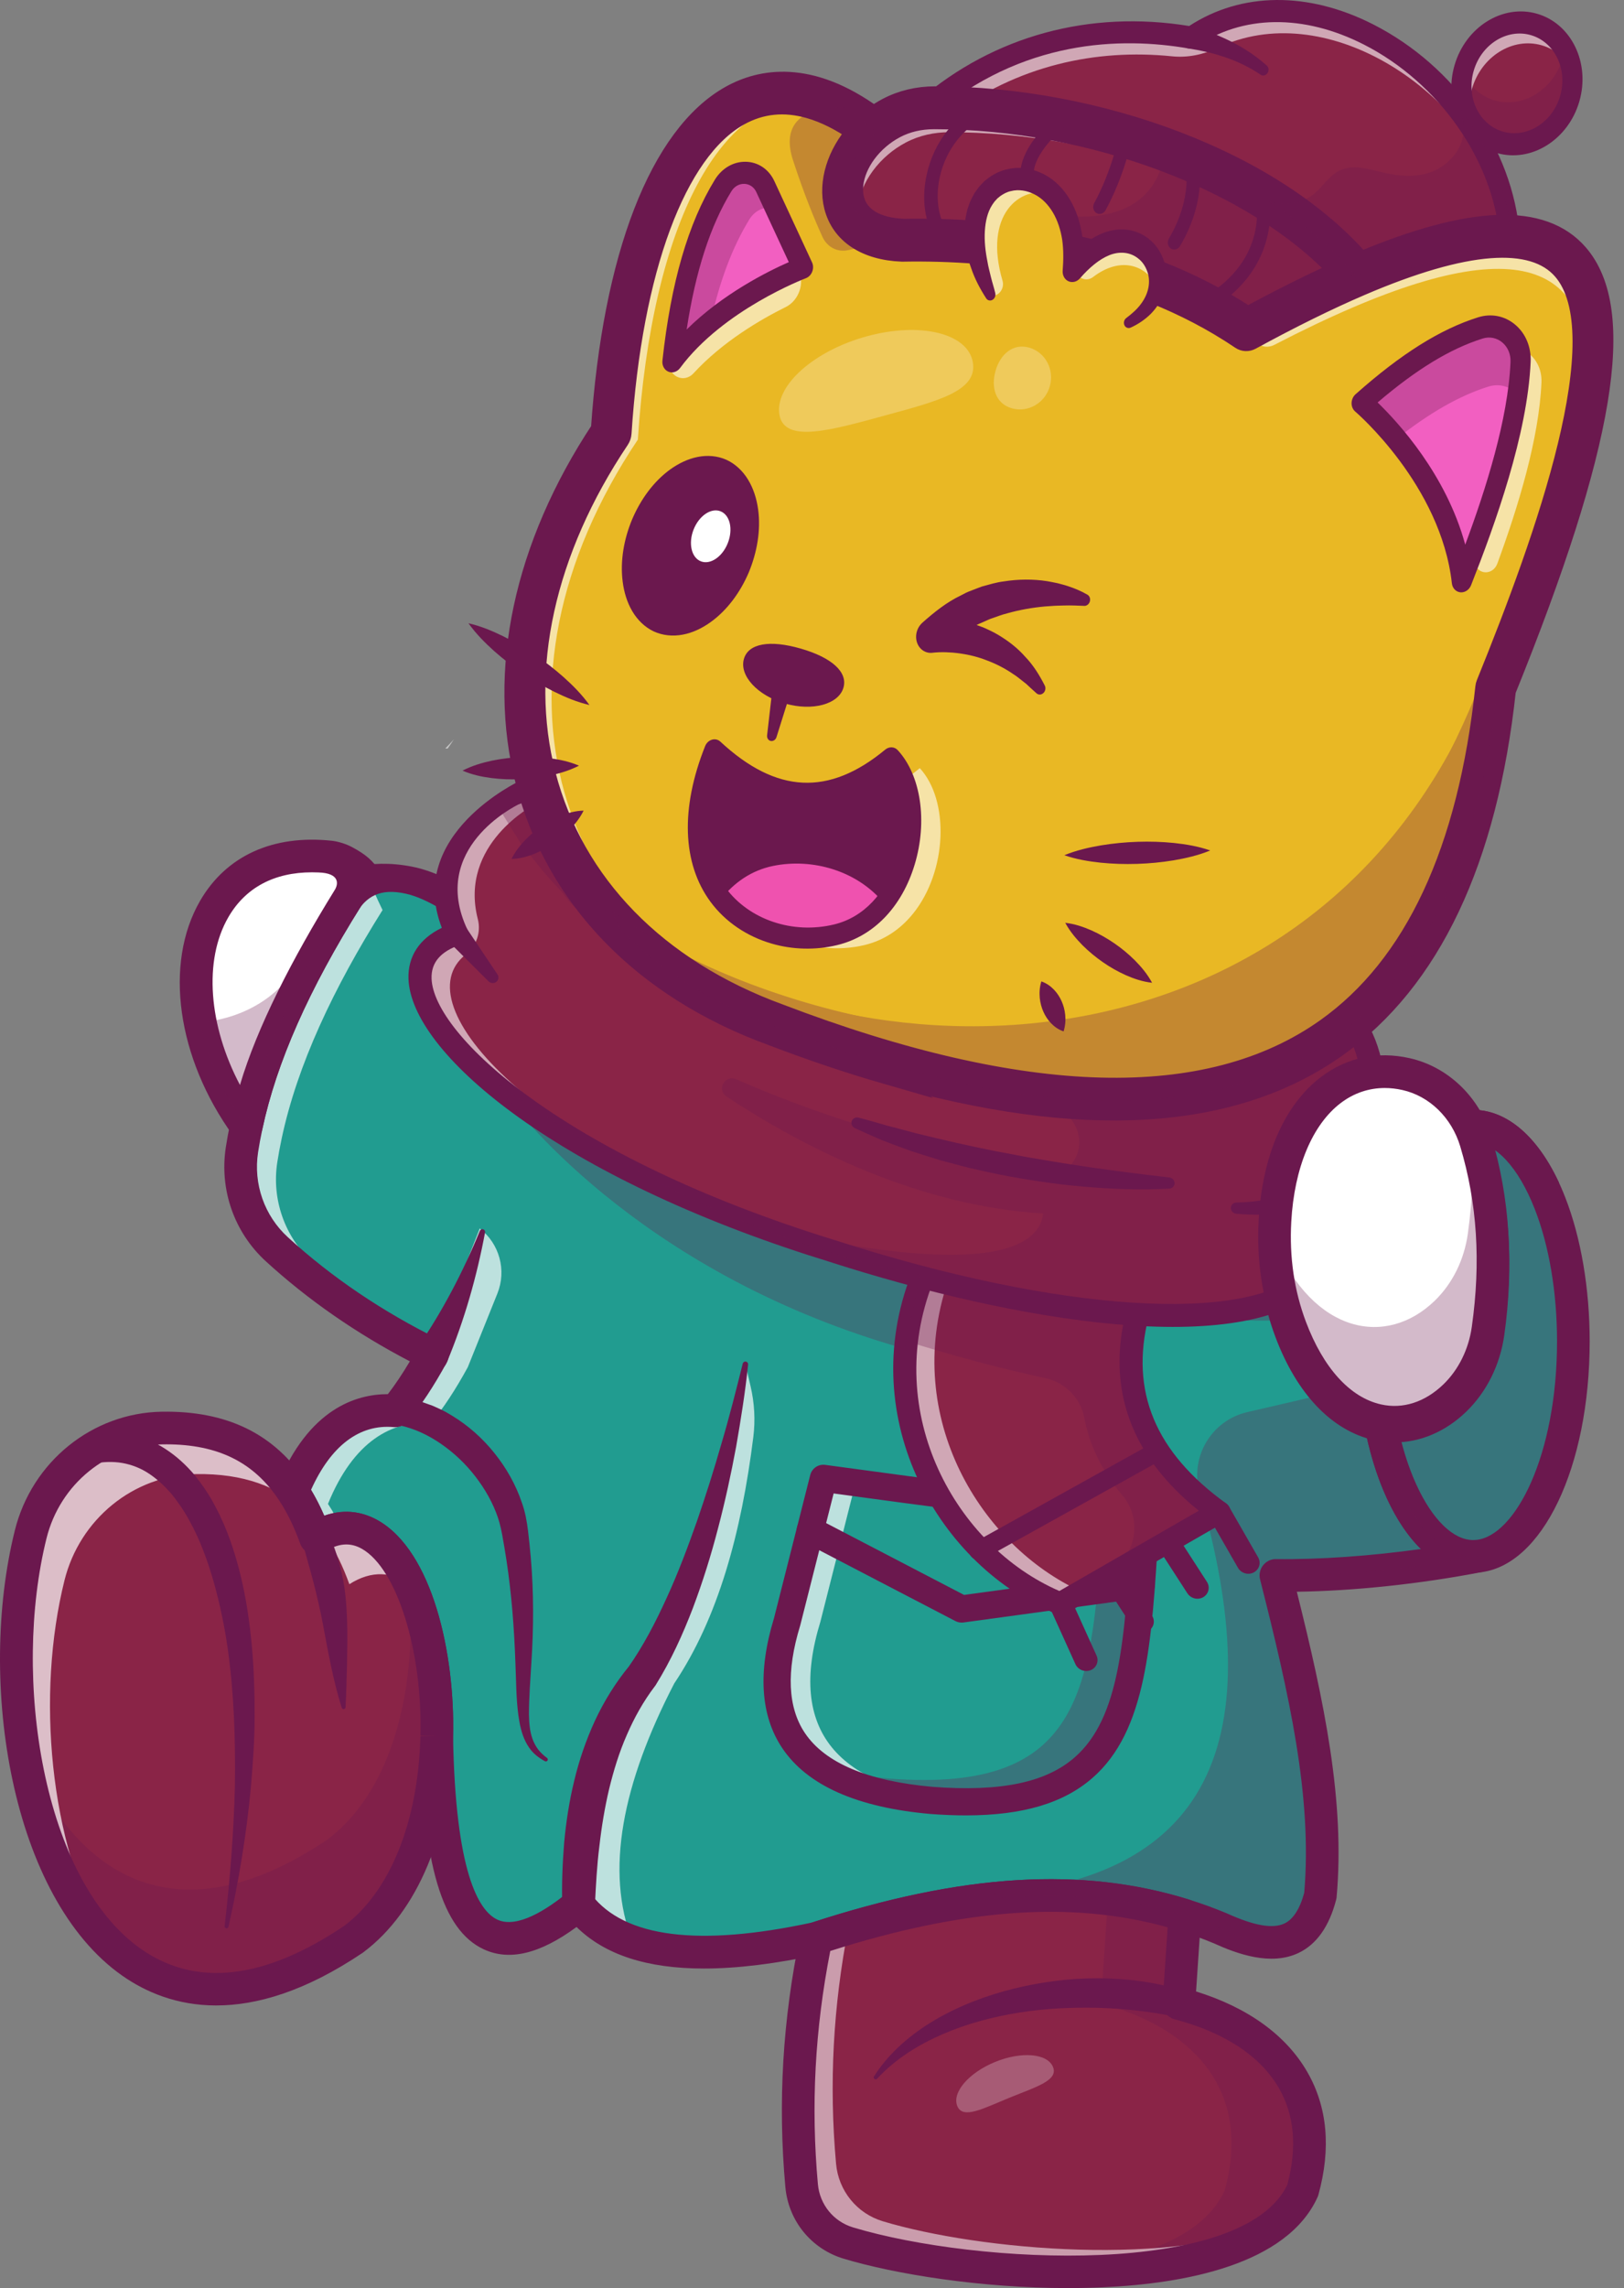 <svg xmlns="http://www.w3.org/2000/svg" width="142" height="200" viewBox="0 0 142 200" fill="none"><rect x="0" y="0" width="142" height="200" fill="#808080" stroke="none"/><path d="M129.223 136.024C129.085 136.038 128.947 136.043 128.809 136.043C124.694 136.043 121.244 129.958 120.307 121.751C120.136 120.31 120.05 118.797 120.05 117.241C120.05 113.697 120.507 110.381 121.297 107.555C122.515 103.221 124.527 100.023 126.896 98.891C127.241 98.725 127.595 98.605 127.955 98.53C127.677 98.504 127.398 98.49 127.118 98.488C124.501 98.473 122.082 99.672 119.468 99.654C118.266 99.645 117.149 99.327 116.258 98.664C96.021 105.316 72.257 100.837 55.249 91.017L55.244 91.012C51.773 88.043 47.883 87.509 45.7 82.406C44.907 82.072 43.428 80.983 42.655 80.598C40.46 79.857 39.313 78.838 37.231 77.839L30.381 76.983C30.8 78.162 29.781 77.267 30.362 78.443C26.085 85.26 22.912 91.949 21.537 98.429V98.434C21.39 99.124 21.261 99.814 21.157 100.499C20.662 103.725 21.799 106.993 24.206 109.196C28.145 112.802 32.684 115.87 37.817 118.397C36.752 120.357 35.643 122.04 34.572 123.32C31.228 123.016 27.822 124.852 25.59 130.352C26.399 131.57 27.051 132.949 27.593 134.448C33.888 130.447 38.469 140.87 38.188 151.755V151.794C38.44 166.152 41.323 174.101 50.591 166.49C51.709 167.936 53.26 169.03 55.31 169.729V169.734C58.964 170.986 64.197 170.976 71.362 169.43C76.124 167.874 80.81 166.713 85.392 166.133C91.69 165.319 97.79 165.6 103.599 167.422C104.655 167.751 105.697 168.131 106.729 168.564C110.744 170.391 114.151 170.701 115.45 165.695C116.244 156.818 113.994 147.298 111.563 137.707C117.024 137.778 123.571 137.112 129.223 136.022V136.024Z" fill="#219C90"></path><g opacity="0.7"><path d="M58.955 147.147C54.43 155.891 52.88 163.541 55.311 169.73C53.261 169.031 51.71 167.937 50.592 166.491C50.639 157.737 52.485 151.072 56.139 146.509C60.896 139.373 63.913 126.542 65.178 119.235L65.631 121.183C65.969 122.633 66.054 124.133 65.869 125.611C64.821 133.993 62.791 141.435 58.955 147.147V147.147Z" fill="white"></path></g><g opacity="0.7"><path d="M41.947 107.379L37.827 117.883C33.94 115.695 30.424 113.169 27.294 110.3C24.887 108.097 23.75 104.829 24.244 101.603C24.349 100.918 24.478 100.228 24.625 99.538V99.534C26 93.054 29.173 86.365 33.45 79.547C32.869 78.372 32.37 77.193 31.951 76.012C31.578 74.966 30.633 78.032 30.381 76.983C29.42 76.979 28.959 74.456 28.002 74.319C28.21 75.087 28.59 74.142 28.863 74.908C29.282 76.088 29.781 77.268 30.362 78.443C26.085 85.26 22.912 91.949 21.537 98.429V98.434C21.39 99.124 21.261 99.814 21.157 100.499C20.662 103.725 21.799 106.993 24.206 109.196C28.107 112.763 32.589 115.809 37.66 118.315L37.194 119.5C36.324 120.994 35.434 122.288 34.573 123.32C31.229 123.016 27.822 124.852 25.591 130.352C26.4 131.57 27.051 132.949 27.594 134.448C28.384 133.943 29.145 133.672 29.873 133.596C29.516 132.84 29.121 132.121 28.678 131.455C30.91 125.955 34.316 124.119 37.66 124.423C38.731 123.144 39.84 121.459 40.905 119.5L43.491 113.065C44.306 111.037 43.675 108.715 41.947 107.378V107.379Z" fill="white"></path></g><path d="M136.319 103.385C134.431 99.316 131.74 97.012 128.809 97.012C125.035 97.012 121.713 100.809 119.922 107.17C119.072 110.211 118.623 113.694 118.623 117.241C118.623 125.306 120.885 132.128 124.245 135.399C119.851 136.009 115.359 136.328 111.581 136.28C111.14 136.263 110.716 136.475 110.442 136.824C110.167 137.172 110.07 137.628 110.179 138.058C112.719 148.077 114.763 157.058 114.039 165.449C113.654 166.865 113.074 167.766 112.314 168.129C111.295 168.614 109.663 168.331 107.281 167.249C106.205 166.798 105.109 166.398 104.026 166.061C94.666 163.124 84.167 163.755 70.989 168.051C61.094 170.179 54.612 169.36 51.72 165.618C51.484 165.313 51.134 165.116 50.751 165.073C50.697 165.066 50.644 165.064 50.59 165.064C50.261 165.064 49.941 165.178 49.684 165.388C47.811 166.927 45.218 168.591 43.499 167.799C41.842 167.033 39.822 163.631 39.614 151.794C39.8 144.588 37.824 135.6 33.047 132.896C31.949 132.275 30.325 131.786 28.351 132.489C27.996 131.672 27.613 130.921 27.196 130.225C28.938 126.361 31.44 124.468 34.442 124.743C34.916 124.784 35.366 124.596 35.667 124.237C36.802 122.878 37.948 121.143 39.07 119.08C39.256 118.738 39.294 118.336 39.177 117.966C39.058 117.595 38.795 117.289 38.446 117.117C33.459 114.663 28.992 111.644 25.169 108.144C23.114 106.264 22.141 103.488 22.566 100.717C22.665 100.076 22.788 99.41 22.932 98.735C22.936 98.717 22.939 98.7 22.942 98.682C24.188 92.843 27.011 86.471 31.57 79.203C31.833 78.783 31.86 78.257 31.64 77.813C31.09 76.698 30.608 75.561 30.206 74.43C30.156 74.29 29.727 75.005 29.679 74.864C29.425 74.691 29.248 74.571 28.993 74.397C28.991 74.397 28.955 74.225 28.953 74.225L27.848 73.54C27.672 73.54 27.696 74.24 27.621 74.13C27.414 74.106 27.353 73.856 27.145 73.844C27.343 74.544 27.271 74.693 27.518 75.386C27.869 76.377 28.278 77.373 28.736 78.355C24.227 85.655 21.414 92.131 20.141 98.134C20.137 98.15 20.134 98.166 20.131 98.183C19.978 98.897 19.849 99.603 19.745 100.283C19.175 103.998 20.482 107.723 23.242 110.248C26.915 113.611 31.147 116.549 35.837 118.994C35.195 120.076 34.545 121.046 33.913 121.863H33.891C31.189 121.863 26.994 123.094 24.267 129.816C24.09 130.253 24.14 130.75 24.401 131.143C25.107 132.206 25.712 133.446 26.25 134.935C26.398 135.343 26.722 135.661 27.132 135.8C27.54 135.939 27.992 135.887 28.358 135.654C29.569 134.884 30.612 134.798 31.64 135.38C34.703 137.114 36.952 144.291 36.76 151.757V151.82C36.956 162.983 38.665 168.71 42.302 170.39C44.547 171.428 47.209 170.79 50.413 168.437C52.882 170.863 56.565 172.069 61.546 172.069C64.466 172.069 67.834 171.654 71.663 170.827C71.711 170.817 71.758 170.803 71.805 170.788C84.423 166.666 94.389 166.029 103.175 168.787C104.174 169.098 105.184 169.466 106.138 169.865C108.152 170.782 111.112 171.866 113.541 170.707C115.118 169.955 116.225 168.39 116.83 166.056C116.85 165.98 116.863 165.903 116.871 165.825C117.619 157.464 115.796 148.751 113.393 139.135C118.401 139.062 124.159 138.455 129.492 137.427C130.243 137.282 130.746 136.572 130.634 135.816C130.522 135.06 129.833 134.528 129.074 134.606C128.985 134.616 128.897 134.617 128.809 134.617C125.341 134.617 121.478 127.482 121.478 117.243C121.478 113.952 121.891 110.736 122.671 107.943C124.051 103.038 126.46 99.869 128.809 99.869C130.762 99.869 132.775 102.044 134.197 105.687C134.471 106.391 135.247 106.759 135.966 106.526" fill="#6B184E"></path><path d="M101.834 107.424C103.45 107.464 105.07 107.414 106.688 107.341C108.307 107.267 109.925 107.161 111.542 107.038C114.775 106.791 118.009 106.486 121.225 106.13H121.228C122.013 106.042 122.72 106.608 122.807 107.393C122.894 108.178 122.329 108.885 121.544 108.972C121.488 108.978 121.424 108.98 121.37 108.98C118.094 108.943 114.831 108.852 111.567 108.703C109.935 108.628 108.303 108.536 106.672 108.412C105.042 108.286 103.412 108.137 101.791 107.898C101.661 107.879 101.571 107.758 101.59 107.628C101.608 107.507 101.715 107.421 101.834 107.424L101.834 107.424Z" fill="#6B184E"></path><path d="M38.189 151.757V151.795C38.003 158.712 35.853 165.806 30.924 169.502C7.208 185.496 -2.24 153.897 2.683 134.115C4.006 128.792 8.688 124.914 14.173 124.824C19.796 124.733 23.307 126.889 25.591 130.352C26.4 131.57 27.051 132.949 27.594 134.448C33.888 130.447 38.47 140.871 38.189 151.756V151.757Z" fill="#8A2447"></path><g opacity="0.3"><path d="M38.189 151.757V151.795C38.003 158.712 35.853 165.806 30.924 169.502C14.063 180.872 4.415 168.189 2.013 152.794C6.242 163.579 15.119 169.906 28.626 160.796C33.555 157.099 35.705 150.006 35.891 143.089V143.051C35.933 141.4 35.862 139.754 35.696 138.174C37.38 141.637 38.322 146.647 38.189 151.757Z" fill="#6B184E"></path></g><g opacity="0.7"><path d="M25.591 130.353C25.938 130.872 26.252 131.423 26.542 131.999C24.33 129.962 21.314 128.782 17.128 128.849C11.642 128.94 6.961 132.817 5.638 138.141C3.154 148.117 4.325 161.1 9.144 169.469C1.913 161.847 -0.247 145.891 2.683 134.115C4.006 128.792 8.688 124.914 14.173 124.824C19.796 124.733 23.307 126.889 25.591 130.352V130.353Z" fill="white"></path></g><g opacity="0.7"><path d="M35.857 138.526C34.316 137.385 32.518 137.222 30.548 138.474C30.006 136.975 29.354 135.595 28.545 134.378C28.474 134.268 28.397 134.159 28.321 134.049C31.442 132.575 34.092 134.678 35.857 138.526H35.857Z" fill="white"></path></g><path d="M57.823 91.821C56.383 90.008 54.816 88.297 53.158 86.666C51.495 85.041 49.737 83.497 47.859 82.089C45.992 80.667 44.001 79.385 41.894 78.294C40.722 77.698 38.407 76.205 35.995 75.746C34.057 75.377 32.474 75.46 30.945 75.768C30.176 75.588 29.407 76.065 29.227 76.833C29.061 77.54 29.054 77.59 29.715 77.839L31.142 79.837C31.999 78.41 33.174 77.591 35.519 78.125C37.612 78.6 39.897 80.372 40.943 80.884C42.937 81.843 44.44 83.128 46.361 84.288C48.273 85.462 50.152 86.719 51.996 88.047C53.845 89.369 55.655 90.763 57.489 92.159C57.594 92.24 57.745 92.22 57.826 92.116C57.894 92.027 57.89 91.905 57.824 91.82L57.823 91.821Z" fill="#6B184E"></path><path d="M36.563 117.716C38.692 114.603 40.489 111.175 41.956 107.592C42.005 107.47 42.145 107.411 42.268 107.46C42.375 107.504 42.433 107.617 42.413 107.726C41.693 111.568 40.617 115.374 39.072 119.078C38.767 119.81 37.927 120.155 37.196 119.85C36.464 119.545 36.118 118.705 36.423 117.974C36.46 117.884 36.511 117.793 36.563 117.716H36.563Z" fill="#6B184E"></path><path d="M34.679 122.137C35.108 122.193 35.552 122.21 35.971 122.311C36.389 122.416 36.818 122.499 37.214 122.657L37.818 122.872C38.014 122.954 38.205 123.047 38.398 123.134C38.791 123.299 39.149 123.52 39.511 123.734C40.948 124.605 42.201 125.725 43.233 127.017C44.268 128.306 45.1 129.766 45.636 131.361C45.921 132.153 46.073 132.999 46.172 133.824C46.26 134.575 46.341 135.337 46.409 136.112C46.676 139.194 46.665 142.298 46.462 145.348C46.371 146.872 46.25 148.388 46.251 149.862C46.265 150.596 46.321 151.327 46.557 151.989C46.675 152.318 46.838 152.629 47.049 152.913C47.265 153.192 47.53 153.438 47.825 153.657L47.831 153.66C47.906 153.716 47.922 153.823 47.866 153.898C47.815 153.967 47.722 153.986 47.649 153.947C47.301 153.76 46.967 153.532 46.672 153.247C46.378 152.96 46.147 152.611 45.96 152.246C45.592 151.507 45.436 150.708 45.326 149.932C45.117 148.373 45.136 146.844 45.066 145.33C44.959 142.302 44.731 139.317 44.281 136.36C44.169 135.626 44.043 134.882 43.906 134.13C43.779 133.453 43.618 132.804 43.362 132.174C42.865 130.909 42.124 129.717 41.24 128.653C40.353 127.587 39.297 126.664 38.151 125.936C37.003 125.209 35.748 124.696 34.467 124.505L34.349 124.487C33.7 124.39 33.253 123.785 33.35 123.137C33.447 122.496 34.04 122.051 34.68 122.135L34.679 122.137Z" fill="#6B184E"></path><path d="M18.914 175.297C15.438 175.297 12.71 174.108 10.699 172.699C0.973 165.892 -2.014 147.075 1.298 133.771C2.791 127.763 8.075 123.497 14.149 123.397C19.842 123.303 23.983 125.323 26.782 129.567C27.362 130.44 27.881 131.406 28.351 132.489C30.326 131.785 31.95 132.273 33.047 132.895C37.821 135.598 39.798 144.572 39.616 151.774V151.794C39.39 160.222 36.534 167.078 31.78 170.643C31.761 170.658 31.742 170.672 31.722 170.685C26.674 174.089 22.414 175.296 18.914 175.296L18.914 175.297ZM14.521 126.249C14.413 126.249 14.305 126.25 14.195 126.252C9.414 126.33 5.249 129.706 4.068 134.46C1.048 146.591 3.702 164.318 12.335 170.361C17.135 173.721 23.111 173.04 30.095 168.339C34.13 165.293 36.56 159.251 36.761 151.756H38.188L36.761 151.719C36.952 144.291 34.703 137.113 31.64 135.378C30.613 134.797 29.57 134.883 28.359 135.653C27.993 135.885 27.541 135.938 27.133 135.799C26.722 135.66 26.398 135.341 26.251 134.934C25.713 133.445 25.108 132.205 24.402 131.141C22.203 127.807 19.058 126.248 14.521 126.248V126.249Z" fill="#6B184E"></path><path d="M113.904 191.468C109.603 200.911 84.788 199.26 74.179 196.063C71.914 195.382 70.302 193.394 70.092 191.034C69.426 183.641 69.892 176.548 71.362 169.43C82.676 165.734 93.566 164.273 103.599 167.423L103.081 175.13C110.783 177.143 116.383 182.461 113.904 191.468Z" fill="#8A2447"></path><g opacity="0.3"><path d="M113.904 191.468C111.187 197.433 100.273 198.975 89.935 198.489C97.866 198.08 104.969 196.12 107.086 191.468C109.564 182.462 103.965 177.143 96.263 175.13L96.781 167.423C94.051 166.566 91.258 166.053 88.413 165.829C93.646 165.449 98.723 165.891 103.599 167.423L103.08 175.13C110.782 177.143 116.382 182.462 113.903 191.468H113.904Z" fill="#6B184E"></path></g><g opacity="0.55"><path d="M111.901 194.093C104.531 200.545 83.67 198.922 74.179 196.063C71.914 195.382 70.302 193.394 70.092 191.034C69.426 183.641 69.892 176.548 71.362 169.43C72.3 169.126 73.237 168.831 74.169 168.56C72.861 175.335 72.471 182.095 73.104 189.131C73.313 191.491 74.926 193.479 77.191 194.16C85.597 196.696 102.933 198.256 111.901 194.093Z" fill="white"></path></g><path d="M29.879 149.272C29.113 146.841 28.677 144.307 28.218 141.881C27.986 140.669 27.715 139.498 27.417 138.343C27.122 137.185 26.769 136.042 26.475 134.854L26.473 134.843C26.314 134.202 26.705 133.555 27.345 133.396C27.906 133.257 28.474 133.541 28.712 134.044C29.267 135.217 29.658 136.474 29.931 137.76C30.211 139.047 30.305 140.364 30.349 141.644C30.391 142.927 30.367 144.186 30.343 145.443C30.309 146.701 30.284 147.957 30.217 149.228C30.213 149.323 30.131 149.396 30.036 149.392C29.962 149.388 29.901 149.338 29.88 149.272H29.879Z" fill="#6B184E"></path><path d="M7.583 125.623C8.699 125.327 9.905 125.228 11.094 125.399C12.279 125.567 13.448 125.984 14.431 126.634C15.425 127.269 16.275 128.062 17.006 128.922C17.704 129.799 18.339 130.717 18.831 131.689C19.866 133.613 20.531 135.653 21.035 137.701C21.536 139.752 21.833 141.829 22.024 143.9C22.206 145.973 22.273 148.045 22.264 150.11C22.261 152.177 22.102 154.235 21.932 156.284C21.547 160.379 20.878 164.432 19.976 168.422C19.955 168.514 19.864 168.571 19.772 168.551C19.687 168.531 19.631 168.449 19.641 168.364C20.11 164.312 20.431 160.253 20.538 156.204C20.595 152.155 20.475 148.11 19.917 144.144C19.639 142.163 19.226 140.212 18.697 138.314C18.158 136.423 17.483 134.575 16.56 132.916C16.111 132.075 15.574 131.313 15.005 130.594C14.408 129.906 13.755 129.295 13.037 128.817C12.319 128.336 11.528 128.029 10.703 127.881C9.877 127.737 9.014 127.772 8.144 127.934L8.104 127.942C7.458 128.062 6.837 127.637 6.716 126.991C6.601 126.376 6.986 125.782 7.581 125.623L7.583 125.623Z" fill="#6B184E"></path><path d="M49.164 166.483C49.108 164.681 49.185 162.873 49.329 161.061C49.498 159.251 49.773 157.438 50.211 155.648C50.638 153.855 51.245 152.091 52.028 150.391C52.821 148.696 53.822 147.08 55.025 145.616L54.951 145.717C56.257 143.858 57.34 141.77 58.313 139.627C59.297 137.483 60.133 135.254 60.927 133.005C61.708 130.751 62.428 128.467 63.089 126.162C63.773 123.861 64.36 121.531 64.943 119.194C64.975 119.066 65.104 118.988 65.232 119.019C65.349 119.047 65.424 119.159 65.412 119.275C65.165 121.683 64.781 124.073 64.365 126.462C63.923 128.845 63.409 131.219 62.788 133.573C62.178 135.931 61.449 138.264 60.581 140.569C59.7 142.867 58.673 145.135 57.327 147.301L57.299 147.342L57.253 147.402C56.267 148.698 55.463 150.134 54.81 151.646C54.144 153.156 53.656 154.753 53.259 156.383C52.875 158.016 52.598 159.688 52.408 161.379C52.193 163.069 52.106 164.78 52.019 166.5V166.511C51.979 167.3 51.308 167.906 50.52 167.866C49.774 167.828 49.19 167.218 49.165 166.484L49.164 166.483Z" fill="#6B184E"></path><path d="M93.397 200C85.758 200 78.242 198.778 73.767 197.43C70.934 196.578 68.933 194.118 68.67 191.161C68.005 183.781 68.429 176.578 69.965 169.142C70.068 168.641 70.432 168.233 70.919 168.074C84.13 163.757 94.649 163.118 104.026 166.061C104.655 166.259 105.067 166.861 105.023 167.518L104.582 174.074C109.102 175.474 112.448 177.888 114.302 181.1C116.07 184.164 116.399 187.779 115.28 191.845C115.26 191.918 115.234 191.989 115.202 192.058C112.505 197.981 103.527 199.609 96.471 199.93C95.449 199.977 94.422 199.999 93.397 199.999L93.397 200ZM72.597 170.533C71.252 177.403 70.898 184.077 71.514 190.906C71.673 192.696 72.88 194.182 74.589 194.696C85.498 197.984 108.68 199.069 112.558 190.975C113.431 187.719 113.186 184.878 111.829 182.527C109.788 178.989 105.748 177.302 102.719 176.511C102.057 176.338 101.61 175.718 101.656 175.035L102.098 168.467C93.764 166.138 84.335 166.801 72.597 170.533Z" fill="#6B184E"></path><path d="M76.422 181.494C77.728 179.431 79.669 177.785 81.791 176.54C83.927 175.296 86.262 174.415 88.659 173.823C91.058 173.236 93.529 172.911 96.012 172.921C98.491 172.924 100.988 173.241 103.381 173.979C104.01 174.173 104.362 174.84 104.167 175.468C103.985 176.059 103.386 176.405 102.793 176.284L102.78 176.281C100.548 175.816 98.267 175.567 95.973 175.501C93.68 175.448 91.368 175.559 89.088 175.925C86.811 176.291 84.558 176.883 82.435 177.802C80.317 178.719 78.306 179.96 76.693 181.699L76.691 181.702C76.627 181.771 76.519 181.775 76.45 181.711C76.389 181.654 76.379 181.563 76.422 181.494V181.494Z" fill="#6B184E"></path><path d="M137.572 117.241C137.572 127.332 133.871 135.562 129.223 136.024C129.085 136.038 128.947 136.042 128.809 136.042C123.971 136.042 120.051 127.626 120.051 117.241C120.051 113.697 120.507 110.381 121.297 107.555C122.834 102.093 125.622 98.439 128.81 98.439C131.507 98.439 133.924 101.056 135.527 105.166C136.807 108.429 137.573 112.64 137.573 117.24L137.572 117.241Z" fill="#219C90"></path><g opacity="0.3"><path d="M137.572 117.241C137.572 127.332 133.871 135.562 129.223 136.024C129.085 136.038 128.947 136.042 128.809 136.042C123.971 136.042 120.051 127.626 120.051 117.241C120.051 113.697 120.507 110.381 121.297 107.555C122.834 102.093 125.622 98.439 128.81 98.439C131.507 98.439 133.924 101.056 135.527 105.166C136.807 108.429 137.573 112.64 137.573 117.24L137.572 117.241Z" fill="#6B184E"></path></g><path d="M128.809 137.47C123.097 137.47 118.623 128.584 118.623 117.241C118.623 113.694 119.072 110.211 119.922 107.17C121.712 100.809 125.034 97.012 128.808 97.012C132.03 97.012 134.963 99.795 136.856 104.648C138.238 108.171 138.999 112.644 138.999 117.241C138.999 128.213 134.857 136.899 129.364 137.444C129.184 137.463 128.996 137.47 128.809 137.47ZM128.809 99.866C126.461 99.866 124.051 103.036 122.671 107.941C121.891 110.733 121.478 113.949 121.478 117.241C121.478 127.48 125.341 134.615 128.809 134.615C128.898 134.615 128.986 134.613 129.075 134.604C132.493 134.265 136.145 127.207 136.145 117.241C136.145 112.992 135.454 108.889 134.198 105.687C132.776 102.042 130.762 99.866 128.809 99.866Z" fill="#6B184E"></path><path d="M81.434 157.372C99.32 158.72 99.185 148.616 100.226 131.919C90.553 131.919 82.147 130.572 71.999 129.223L68.827 141.751C65.922 151.223 70.21 156.379 81.434 157.372V157.372Z" fill="#219C90"></path><g opacity="0.3"><path d="M100.226 131.918C99.184 148.616 99.322 158.721 81.434 157.37C76.962 156.975 73.584 155.919 71.334 154.187C73.142 154.82 75.292 155.248 77.785 155.467C95.007 156.766 95.525 147.446 96.463 131.846C97.7 131.894 98.951 131.918 100.227 131.918H100.226Z" fill="#6B184E"></path></g><path d="M70.851 133.754L84.086 140.641L99.808 138.493" fill="#219C90"></path><g opacity="0.7"><path d="M85.844 157.456C84.512 157.522 83.047 157.494 81.434 157.37C70.211 156.381 65.92 151.224 68.827 141.751L72.001 129.224C72.952 129.348 73.889 129.477 74.812 129.601L73.761 133.754L71.734 141.751C68.827 151.223 73.118 156.38 84.341 157.37C84.86 157.409 85.359 157.437 85.844 157.456Z" fill="white"></path></g><path d="M70.851 133.754L84.086 140.641L99.808 138.493" fill="#219C90"></path><path d="M84.464 158.682C83.48 158.682 82.442 158.641 81.345 158.558C81.34 158.558 81.334 158.557 81.329 158.556C74.939 157.991 70.593 156.06 68.409 152.817C66.489 149.965 66.245 146.134 67.681 141.431L70.845 128.931C70.993 128.346 71.554 127.962 72.154 128.044C73.525 128.226 74.864 128.408 76.178 128.587C84.635 129.736 91.938 130.729 100.225 130.729C100.554 130.729 100.868 130.865 101.092 131.104C101.317 131.343 101.432 131.665 101.412 131.993L101.292 133.955C100.706 143.64 100.244 151.289 95.529 155.404C92.993 157.617 89.433 158.682 84.462 158.682L84.464 158.682ZM81.531 156.187C87.487 156.636 91.441 155.817 93.966 153.613C97.93 150.152 98.345 143.298 98.918 133.812L98.962 133.101C91.034 133.007 83.971 132.047 75.858 130.944C74.884 130.811 73.896 130.677 72.891 130.542L69.979 142.043C69.974 142.062 69.969 142.081 69.963 142.1C68.738 146.096 68.879 149.255 70.382 151.488C72.144 154.106 75.895 155.686 81.53 156.186L81.531 156.187Z" fill="#6B184E"></path><path d="M84.086 141.83C83.895 141.83 83.707 141.785 83.537 141.697L70.302 134.809C69.72 134.506 69.493 133.788 69.797 133.205C70.1 132.623 70.818 132.395 71.401 132.699L84.299 139.412L99.647 137.315C100.3 137.225 100.898 137.682 100.986 138.332C101.076 138.983 100.62 139.583 99.969 139.672L84.247 141.82C84.193 141.827 84.14 141.831 84.086 141.831L84.086 141.83Z" fill="#6B184E"></path><g opacity="0.55"><path d="M38.935 65.422C39.182 65.175 39.43 64.914 39.682 64.633C39.502 64.913 39.321 65.18 39.135 65.436L38.935 65.422V65.422Z" fill="white"></path></g><g opacity="0.3"><path d="M111.563 137.707C113.995 147.298 116.245 156.818 115.45 165.696C114.151 170.701 110.745 170.391 106.73 168.564C105.697 168.132 104.655 167.75 103.6 167.422C97.791 165.6 91.692 165.319 85.392 166.133C84.755 165.852 84.408 165.7 84.408 165.7C106.506 165.035 110.967 151.591 104.903 130.507C104.007 127.394 105.902 124.165 109.057 123.433L115.383 121.965C115.383 121.965 117.467 121.827 120.307 121.751C121.244 129.958 124.694 136.043 128.809 136.043C128.947 136.043 129.085 136.038 129.223 136.024C123.571 137.113 117.024 137.779 111.563 137.708L111.563 137.707Z" fill="#6B184E"></path></g><path d="M72.953 99.337L70.011 107.709C69.967 107.834 69.83 107.899 69.705 107.855C69.601 107.819 69.537 107.717 69.545 107.612L70.157 98.759C70.212 97.966 70.9 97.367 71.693 97.422C72.487 97.477 73.085 98.165 73.031 98.959C73.022 99.088 72.993 99.22 72.953 99.337H72.953Z" fill="#6B184E"></path><path d="M30.363 78.444C29.711 79.486 29.083 80.523 28.488 81.555C25.158 87.297 22.703 92.939 21.538 98.43C19.425 95.514 18.093 92.383 17.512 89.386C15.89 81.165 19.887 73.948 28.864 74.909C29.283 76.089 29.782 77.269 30.363 78.444Z" fill="white"></path><path d="M21.538 99.857C21.085 99.857 20.653 99.642 20.381 99.266C15.472 92.48 14.315 84.227 17.501 78.732C19.78 74.802 23.867 72.94 29.015 73.49C29.561 73.548 30.278 73.773 30.761 74.034C31.998 74.7 32.569 75.176 33.33 76.317C33.605 76.73 31.834 78.782 31.571 79.202C27 86.488 24.174 92.874 22.933 98.726C22.816 99.278 22.385 99.71 21.833 99.826C21.734 99.847 21.635 99.857 21.537 99.857H21.538ZM27.279 76.249C23.975 76.249 21.465 77.586 19.971 80.163C17.779 83.943 18.245 89.657 20.982 94.839C22.485 89.769 25.544 83.824 29.24 77.839C29.62 77.268 29.715 76.317 27.844 76.261C27.653 76.252 27.465 76.249 27.28 76.249H27.279Z" fill="#6B184E"></path><path d="M129.054 100.125C130.648 105.432 130.908 110.91 130.114 116.522C129.803 118.731 128.815 120.82 127.211 122.37C122.86 126.576 116.185 125.205 112.861 116.377C111.743 113.408 111.314 110.219 111.49 107.052C112.002 97.855 117.041 92.902 122.942 94.222C125.9 94.885 128.181 97.222 129.053 100.125H129.054Z" fill="white"></path><g opacity="0.3"><path d="M130.113 116.523C129.803 118.73 128.814 120.819 127.211 122.37C122.862 126.575 116.188 125.205 112.862 116.375C111.968 114.001 111.516 111.485 111.458 108.949C114.888 116.97 121.249 118.102 125.45 114.045C127.054 112.494 128.038 110.405 128.352 108.198C128.785 105.105 128.904 102.056 128.652 99.049C128.809 99.396 128.942 99.758 129.052 100.124C130.65 105.434 130.907 110.91 130.113 116.523V116.523Z" fill="#6B184E"></path></g><path d="M121.925 126.081C121.329 126.081 120.73 126.015 120.136 125.882C116.459 125.056 113.401 121.859 111.526 116.88C110.364 113.791 109.872 110.458 110.066 106.972C110.38 101.337 112.321 96.896 115.531 94.468C117.779 92.768 120.451 92.202 123.256 92.829C126.627 93.584 129.372 96.222 130.421 99.713C132.006 104.986 132.379 110.708 131.529 116.72C131.164 119.305 129.983 121.676 128.205 123.395C126.392 125.147 124.175 126.081 121.926 126.081H121.925ZM121.09 95.44C119.701 95.44 118.395 95.881 117.252 96.745C114.758 98.63 113.178 102.416 112.916 107.13C112.744 110.218 113.175 113.159 114.197 115.873C115.722 119.922 118.053 122.488 120.761 123.096C122.668 123.526 124.607 122.902 126.22 121.343C127.544 120.063 128.425 118.28 128.702 116.321C129.505 110.641 129.172 105.477 127.688 100.535C126.935 98.03 124.998 96.144 122.632 95.615C122.11 95.498 121.594 95.44 121.09 95.44Z" fill="#6B184E"></path><g opacity="0.3"><path d="M28.488 81.555C25.157 87.297 22.702 92.939 21.537 98.43C19.424 95.513 18.092 92.383 17.512 89.386C22.812 88.834 25.352 85.785 26.522 83.539C27.236 82.164 27.436 81.094 27.436 81.094L28.487 81.555L28.488 81.555Z" fill="#6B184E"></path></g><g opacity="0.3"><path d="M110.098 107.723C102.688 108.263 95.566 107.855 88.831 106.17C86.894 105.686 85.308 107.848 86.45 109.485C89.665 114.094 99.428 115.562 112.531 115.427L110.098 107.724V107.723Z" fill="#6B184E"></path></g><g opacity="0.25"><path d="M92.072 180.67C92.557 181.856 90.597 182.409 88.286 183.353C85.975 184.298 84.19 185.277 83.705 184.092C83.22 182.906 84.7 181.179 87.011 180.234C89.321 179.29 91.587 179.485 92.072 180.671V180.67Z" fill="white"></path></g><path d="M106.596 132.175L92.726 140.162C84.684 136.956 77.936 127.605 79.259 117.075C79.478 115.308 79.93 113.507 80.638 111.697L99.441 114.89C98.821 117.352 98.739 119.61 99.134 121.691C99.912 125.835 102.57 129.265 106.596 132.175Z" fill="#8A2447"></path><path d="M92.742 140.328L92.67 140.3C85.059 137.266 77.719 128.088 79.107 117.054C79.329 115.246 79.796 113.424 80.494 111.641L80.538 111.529L80.662 111.55L99.631 114.771L99.591 114.928C98.993 117.309 98.89 119.576 99.287 121.667C100.022 125.591 102.443 128.989 106.687 132.057L106.874 132.191L106.678 132.304L92.743 140.328H92.742ZM80.739 111.865C80.074 113.59 79.628 115.349 79.412 117.097C78.048 127.948 85.234 136.977 92.71 139.996L106.319 132.159C102.123 129.078 99.722 125.66 98.981 121.714C98.586 119.627 98.677 117.372 99.251 115.009L80.739 111.865Z" fill="#6B184E"></path><g opacity="0.6"><path d="M94.544 139.115L92.726 140.162C83.334 136.415 75.705 124.292 80.638 111.697L82.856 112.074C78.877 123.913 85.791 135.138 94.544 139.115Z" fill="white"></path></g><path d="M72.666 109.315C71.462 108.944 70.282 108.56 69.133 108.169C41.929 98.927 30.609 84.768 39.95 81.636C36.569 74.474 42.086 70.666 43.348 69.913C43.507 69.817 44.654 69.371 44.654 69.371L91.587 82.075L117.994 88.844C119.271 90.558 119.884 92.488 120.021 94.389C120.318 98.491 118.399 102.472 116.123 103.916C120.59 117.854 97.724 117.405 72.666 109.315Z" fill="#8A2447"></path><path d="M71.074 108.968C70.409 108.754 69.745 108.534 69.085 108.31C48.12 101.188 36.686 91.236 36.572 85.488C36.535 83.662 37.63 82.302 39.742 81.549C36.433 74.33 42.09 70.487 43.265 69.786C43.428 69.688 43.521 69.64 43.521 69.64L43.574 69.613L44.558 69.182L118.085 88.715L118.118 88.76C119.332 90.389 120.023 92.281 120.174 94.384C120.491 98.755 118.432 102.559 116.303 103.982C117.348 107.326 116.865 109.98 114.868 111.87C109.5 116.948 92.951 116.01 72.697 109.482C72.671 109.474 72.647 109.466 72.621 109.458C72.107 109.299 71.591 109.136 71.074 108.97V108.968ZM44.94 69.466C44.899 69.489 43.516 69.99 43.431 70.04C42.286 70.723 36.744 74.49 40.09 81.576L40.16 81.724L40.004 81.776C37.926 82.473 36.846 83.757 36.881 85.489C36.992 91.134 48.352 100.952 69.182 108.028C70.35 108.426 71.538 108.811 72.71 109.173H72.712C72.737 109.182 72.764 109.19 72.789 109.198C92.937 115.692 109.362 116.656 114.65 111.652C116.58 109.825 117.026 107.236 115.975 103.957L115.941 103.85L116.036 103.791C118.156 102.445 120.168 98.563 119.866 94.397C119.721 92.37 119.061 90.546 117.902 88.975L44.939 69.467L44.94 69.466Z" fill="#6B184E"></path><g opacity="0.3"><path d="M106.596 132.175L92.726 140.162C92.666 140.139 92.604 140.112 92.544 140.086L97.036 137.5C99.511 136.075 100.118 132.816 98.255 130.61C96.56 128.604 95.426 126.385 94.963 123.912L94.957 123.884C94.621 122.116 93.212 120.7 91.398 120.308C87.502 119.466 83.417 118.378 79.259 117.074C79.365 116.215 79.528 115.348 79.745 114.473C79.754 114.449 79.759 114.42 79.768 114.392C79.82 114.187 79.876 113.98 79.935 113.775C79.937 113.768 79.936 113.761 79.941 113.756C80.006 113.522 80.079 113.286 80.154 113.051C80.299 112.6 80.46 112.148 80.637 111.697L99.44 114.89C98.82 117.352 98.739 119.61 99.134 121.691C99.911 125.835 102.569 129.265 106.595 132.175H106.596Z" fill="#6B184E"></path><path d="M92.744 140.327L92.674 140.301C92.611 140.277 92.546 140.249 92.484 140.222L92.211 140.104L96.955 137.372C98.117 136.702 98.91 135.572 99.129 134.27C99.343 133.002 98.981 131.702 98.137 130.703C96.383 128.628 95.264 126.351 94.811 123.936C94.48 122.191 93.129 120.831 91.368 120.454C87.473 119.612 83.384 118.523 79.215 117.217L79.09 117.178L79.106 117.054C79.212 116.193 79.378 115.313 79.596 114.436L79.622 114.345C79.671 114.148 79.727 113.939 79.787 113.731L79.794 113.682L79.805 113.673C79.867 113.45 79.936 113.226 80.008 113.004C80.159 112.534 80.323 112.075 80.494 111.64L80.538 111.528L80.661 111.549L99.63 114.77L99.591 114.927C98.992 117.308 98.889 119.575 99.286 121.666C100.022 125.59 102.442 128.989 106.686 132.056L106.873 132.191L106.678 132.303L92.744 140.327V140.327ZM91.904 120.291C93.556 120.823 94.79 122.18 95.109 123.861C95.558 126.253 96.654 128.483 98.374 130.518C99.275 131.584 99.661 132.972 99.434 134.325C99.266 135.316 98.788 136.214 98.075 136.906L106.32 132.158C102.124 129.077 99.722 125.659 98.982 121.713C98.587 119.627 98.677 117.371 99.252 115.008L80.739 111.864C80.586 112.26 80.439 112.674 80.302 113.099C80.227 113.331 80.156 113.565 80.091 113.798L80.08 113.836L80.079 113.838C80.023 114.033 79.969 114.233 79.918 114.431L79.893 114.521C79.691 115.336 79.534 116.163 79.429 116.972C83.545 118.258 87.582 119.332 91.429 120.163C91.591 120.198 91.75 120.241 91.904 120.29V120.291Z" fill="#6B184E"></path></g><g opacity="0.6"><path d="M46.747 70.323C46.747 70.323 40.089 73.75 41.779 80.336C42.075 81.487 41.663 82.691 40.728 83.426C35.121 87.829 46.703 100.504 71.748 109.012C71.956 109.083 72.168 109.155 72.379 109.226C71.272 108.883 70.189 108.531 69.133 108.17C41.929 98.928 30.609 84.769 39.95 81.636C36.149 73.586 45.415 69.372 45.415 69.372L91.587 82.076L117.994 88.845C118.046 88.916 118.099 88.984 118.146 89.058L94.202 82.919L46.747 70.323V70.323Z" fill="white"></path></g><g opacity="0.3"><path d="M72.666 109.315C71.461 108.944 70.282 108.56 69.133 108.169C69.952 108.239 70.813 108.356 71.716 108.528C87.757 111.553 91.185 108.683 91.386 105.932L91.383 105.931C80.088 105.292 69.849 99.844 63.624 95.731C62.861 95.227 63.492 94.112 64.331 94.48C79.186 100.991 92.347 102.355 92.347 102.355L93.284 102.347C93.308 102.327 93.332 102.308 93.356 102.288C95.528 100.517 94.504 97.03 91.666 96.514C83.767 95.076 75.068 92.375 65.743 88.609C59.473 86.162 54.27 82.901 50.238 79.064C48.749 77.647 47.415 76.154 46.25 74.591C45.129 73.088 44.159 71.527 43.347 69.913C43.506 69.817 44.653 69.276 44.653 69.276L91.587 82.076L117.993 88.844C118.167 89.078 118.326 89.31 118.472 89.551C118.532 89.642 118.587 89.735 118.641 89.831C118.705 89.94 118.769 90.053 118.827 90.167C118.868 90.238 118.905 90.312 118.939 90.383C118.989 90.478 119.034 90.574 119.079 90.674C119.477 91.535 119.74 92.424 119.893 93.319C119.928 93.539 119.961 93.757 119.983 93.976C119.999 94.114 120.011 94.254 120.02 94.39C120.318 98.492 118.399 102.472 116.122 103.917C120.589 117.854 97.724 117.405 72.666 109.316V109.315Z" fill="#6B184E"></path><path d="M43.209 69.976L43.149 69.855L43.264 69.786C43.428 69.688 43.521 69.64 43.521 69.64L43.573 69.613L44.939 69.277L118.085 88.715L118.118 88.76C118.306 89.013 118.466 89.248 118.605 89.479C118.663 89.568 118.72 89.664 118.776 89.763C118.841 89.872 118.905 89.987 118.966 90.104C119.005 90.173 119.044 90.25 119.08 90.326C119.125 90.409 119.168 90.503 119.212 90.599C119.607 91.457 119.885 92.359 120.045 93.299C120.081 93.523 120.114 93.745 120.137 93.965C120.153 94.104 120.164 94.246 120.174 94.384C120.491 98.755 118.432 102.559 116.303 103.982C117.348 107.327 116.865 109.98 114.868 111.87C109.5 116.948 92.951 116.01 72.697 109.483C72.671 109.474 72.647 109.466 72.621 109.458C72.107 109.3 71.59 109.137 71.074 108.97C70.409 108.756 69.745 108.535 69.085 108.312L67.933 107.919L69.143 108.022C69.986 108.094 70.861 108.215 71.743 108.383C81.218 110.171 87.335 110.111 89.922 108.208C90.68 107.651 91.115 106.933 91.219 106.073C80.108 105.4 70.041 100.152 63.54 95.856C63.067 95.543 63.053 95.041 63.242 94.707C63.431 94.373 63.868 94.119 64.393 94.347C79.05 100.77 92.23 102.195 92.361 102.209L93.229 102.198L93.256 102.175C94.212 101.395 94.591 100.17 94.244 98.977C93.896 97.778 92.9 96.89 91.642 96.663C83.963 95.265 75.231 92.602 65.687 88.749C59.513 86.338 54.279 83.117 50.132 79.171C48.636 77.747 47.96 75.321 46.126 74.678M70.535 108.482C71.261 108.72 71.989 108.952 72.711 109.174H72.713C72.737 109.183 72.765 109.192 72.79 109.2C92.938 115.694 109.362 116.657 114.65 111.654C116.581 109.827 117.027 107.238 115.976 103.958L115.942 103.852L116.036 103.792C118.156 102.446 120.169 98.565 119.867 94.398C119.858 94.263 119.846 94.126 119.83 93.99C119.808 93.773 119.776 93.557 119.741 93.34C119.586 92.426 119.316 91.549 118.94 90.734C118.89 90.625 118.85 90.538 118.803 90.452C118.768 90.375 118.733 90.306 118.694 90.238C118.633 90.12 118.571 90.01 118.509 89.903C118.455 89.808 118.401 89.718 118.343 89.63C118.214 89.417 118.07 89.203 117.903 88.976L44.368 69.278C44.349 69.289 43.577 69.957 43.548 69.974C44.334 71.521 45.285 73.046 46.375 74.507C47.526 76.051 48.862 77.549 50.345 78.961C54.462 82.878 59.662 86.078 65.799 88.473C75.324 92.32 84.035 94.976 91.692 96.37C93.066 96.621 94.159 97.59 94.541 98.903C94.921 100.209 94.506 101.551 93.458 102.406L93.344 102.498L92.353 102.507C92.203 102.493 78.978 101.065 64.271 94.618C63.926 94.469 63.641 94.628 63.513 94.856C63.385 95.083 63.396 95.405 63.709 95.612C70.209 99.907 80.286 105.158 91.388 105.785L91.429 105.793L91.546 105.83L91.54 105.949C91.466 106.965 90.985 107.806 90.112 108.448C87.453 110.405 81.255 110.481 71.69 108.678C71.302 108.604 70.916 108.539 70.534 108.484L70.535 108.482Z" fill="#6B184E"></path></g><path d="M70.729 109.726C48.273 102.489 35.942 91.965 35.717 85.564C35.648 83.601 36.676 82.045 38.633 81.101C35.459 72.941 45.406 68.279 45.485 68.238C45.973 67.987 46.588 68.173 46.858 68.651C47.127 69.129 47.043 69.597 46.556 69.847L45.319 70.322C45.05 70.463 37.518 74.151 40.865 81.248C40.983 81.498 40.989 81.781 40.882 82.031C40.774 82.28 40.563 82.472 40.299 82.561C38.525 83.155 37.687 84.131 37.736 85.543C37.907 90.428 49.213 101.058 72.951 108.385C72.971 108.391 72.991 108.398 73.012 108.404C92.576 114.71 109.055 115.773 114.043 111.053C115.755 109.433 116.119 107.186 115.156 104.184C115.024 103.77 115.184 103.327 115.553 103.094C117.075 102.127 118.404 99.767 118.86 97.22C119.378 94.332 118.78 91.555 117.18 89.402C116.85 88.959 116.948 88.35 117.399 88.041C117.849 87.733 118.48 87.842 118.81 88.285C120.738 90.878 121.463 94.185 120.852 97.598C120.356 100.366 118.987 102.908 117.282 104.306C118.205 107.713 117.599 110.455 115.475 112.466C108.692 118.885 88.802 115.539 72.427 110.261C72.407 110.255 72.387 110.248 72.367 110.241C71.816 110.072 71.268 109.899 70.73 109.725L70.729 109.726Z" fill="#6B184E"></path><path d="M116.603 104.786C115.267 105.363 113.852 105.772 112.415 105.987C110.977 106.203 109.52 106.228 108.092 106.089C107.813 106.062 107.605 105.823 107.626 105.553C107.646 105.304 107.856 105.118 108.108 105.113H108.11C109.462 105.085 110.794 104.902 112.062 104.553C113.33 104.206 114.531 103.694 115.64 103.046C116.114 102.769 116.738 102.921 117.036 103.386C117.333 103.851 117.191 104.452 116.718 104.729C116.684 104.748 116.65 104.766 116.615 104.781L116.602 104.787L116.603 104.786Z" fill="#6B184E"></path><path d="M40.733 81.039L43.5 85.178C43.654 85.408 43.589 85.711 43.355 85.855C43.15 85.981 42.882 85.942 42.715 85.775L39.163 82.234C38.769 81.84 38.77 81.218 39.168 80.845C39.567 80.472 40.209 80.489 40.604 80.883C40.651 80.93 40.696 80.986 40.733 81.039Z" fill="#6B184E"></path><path d="M102.239 103.898C99.879 104.035 97.541 103.952 95.197 103.761C92.855 103.579 90.525 103.244 88.207 102.822C87.049 102.61 85.9 102.347 84.75 102.086C84.178 101.946 83.61 101.786 83.04 101.637L82.186 101.408L81.34 101.145L79.654 100.61L77.993 99.998L77.167 99.682L76.354 99.331C75.813 99.095 75.276 98.852 74.743 98.605C74.488 98.486 74.376 98.193 74.492 97.951C74.595 97.735 74.843 97.631 75.075 97.692L75.097 97.698C75.659 97.846 76.217 97.999 76.772 98.159L77.602 98.402L78.442 98.617L80.112 99.063L81.791 99.469C84.031 100.001 86.279 100.498 88.545 100.905C89.672 101.137 90.811 101.311 91.946 101.507L93.652 101.783C94.222 101.861 94.792 101.949 95.363 102.039C97.642 102.367 99.944 102.658 102.227 102.922L102.244 102.923C102.523 102.955 102.727 103.199 102.7 103.468C102.677 103.707 102.478 103.885 102.239 103.899L102.239 103.898Z" fill="#6B184E"></path><path d="M92.427 141.088C92.405 141.081 92.382 141.073 92.36 141.064C82.204 137.012 74.69 124.098 79.691 111.332C79.888 110.831 80.464 110.597 80.993 110.79C81.515 110.992 81.779 111.561 81.583 112.062C77.079 123.56 83.611 135.171 92.631 139.068L104.82 132.05C98.891 127.278 96.752 121.427 98.459 114.637C98.59 114.116 99.135 113.806 99.678 113.946C100.217 114.085 100.554 114.62 100.423 115.142C98.796 121.615 101.01 126.932 107.189 131.397C107.462 131.594 107.619 131.908 107.607 132.233C107.595 132.558 107.416 132.853 107.129 133.018L93.258 141.005C93.009 141.148 92.706 141.178 92.428 141.088H92.427Z" fill="#6B184E"></path><path d="M85.325 136.327C85.134 136.265 84.963 136.138 84.852 135.956C84.613 135.565 84.743 135.068 85.141 134.846L100.824 126.126C101.223 125.904 101.74 126.042 101.979 126.433C102.218 126.825 102.088 127.322 101.689 127.543L86.007 136.263C85.793 136.382 85.546 136.398 85.325 136.327Z" fill="#6B184E"></path><path d="M108.83 137.511C108.591 137.434 108.38 137.273 108.248 137.044L105.716 132.635C105.443 132.158 105.615 131.566 106.101 131.313C106.587 131.059 107.203 131.24 107.477 131.716L110.008 136.126C110.282 136.602 110.109 137.194 109.623 137.448C109.372 137.579 109.085 137.594 108.829 137.511H108.83Z" fill="#6B184E"></path><path d="M94.658 146.013C94.389 145.926 94.156 145.732 94.033 145.461L91.803 140.536C91.577 140.037 91.807 139.466 92.317 139.259C92.828 139.052 93.424 139.288 93.65 139.787L95.88 144.712C96.106 145.21 95.876 145.782 95.366 145.989C95.134 146.083 94.883 146.085 94.658 146.013Z" fill="#6B184E"></path><path d="M99.579 142.645C99.358 142.574 99.159 142.429 99.025 142.222L96.488 138.298C96.19 137.835 96.329 137.235 96.8 136.956C97.271 136.679 97.895 136.827 98.195 137.29L100.731 141.215C101.03 141.677 100.89 142.278 100.419 142.556C100.159 142.71 99.852 142.733 99.579 142.645Z" fill="#6B184E"></path><path d="M104.377 139.694C104.155 139.623 103.957 139.478 103.823 139.271L101.286 135.347C100.988 134.885 101.127 134.283 101.598 134.005C102.069 133.728 102.693 133.877 102.993 134.339L105.529 138.264C105.828 138.726 105.688 139.327 105.217 139.605C104.957 139.759 104.65 139.782 104.377 139.694Z" fill="#6B184E"></path><path d="M137.254 8.619C138.075 5.774 136.672 2.871 134.121 2.135C131.569 1.399 128.836 3.109 128.015 5.954C127.194 8.8 128.597 11.703 131.149 12.439C133.7 13.175 136.434 11.465 137.254 8.619Z" fill="#8A2447"></path><path d="M131.111 12.582C128.492 11.827 127.048 8.837 127.89 5.918C128.732 2.998 131.547 1.238 134.165 1.992C136.783 2.748 138.228 5.737 137.386 8.657C136.544 11.576 133.729 13.337 131.111 12.582ZM134.083 2.278C131.606 1.563 128.943 3.229 128.146 5.991C127.349 8.754 128.716 11.582 131.193 12.297C133.67 13.011 136.333 11.345 137.13 8.583C137.927 5.821 136.56 2.992 134.083 2.278Z" fill="#6B184E"></path><g opacity="0.3"><path d="M137.259 8.619C136.438 11.466 133.704 13.175 131.152 12.44C128.781 11.756 127.404 9.204 127.877 6.564C128.452 7.693 129.421 8.563 130.662 8.921C133.214 9.657 135.948 7.947 136.769 5.1C136.827 4.898 136.874 4.695 136.908 4.492C137.516 5.681 137.68 7.16 137.259 8.619Z" fill="#6B184E"></path><path d="M131.111 12.582C128.699 11.887 127.253 9.291 127.745 6.544L127.818 6.139L127.996 6.488C128.576 7.629 129.538 8.443 130.703 8.779C133.181 9.494 135.845 7.828 136.641 5.065C136.698 4.869 136.743 4.671 136.776 4.475L136.846 4.062L137.026 4.416C137.68 5.693 137.807 7.199 137.387 8.657C136.544 11.578 133.729 13.339 131.11 12.584L131.111 12.582ZM127.952 6.987C127.688 9.433 129.03 11.673 131.193 12.297C133.67 13.011 136.335 11.345 137.131 8.582C137.491 7.335 137.426 6.051 136.955 4.924C136.937 4.996 136.918 5.066 136.897 5.137C136.055 8.058 133.24 9.819 130.621 9.064C129.51 8.744 128.575 8.013 127.952 6.987Z" fill="#6B184E"></path></g><g opacity="0.6"><path d="M137.404 5.976C136.814 5.015 135.921 4.281 134.809 3.961C132.257 3.224 129.522 4.935 128.702 7.778C128.443 8.676 128.405 9.584 128.556 10.424C127.797 9.182 127.554 7.558 128.017 5.952C128.837 3.109 131.572 1.399 134.124 2.135C135.868 2.638 137.078 4.155 137.404 5.975V5.976Z" fill="white"></path></g><path d="M130.882 13.375C127.872 12.507 126.211 9.069 127.179 5.713C128.148 2.356 131.384 0.332 134.394 1.2C137.404 2.068 139.065 5.505 138.096 8.862C137.128 12.218 133.891 14.243 130.882 13.375ZM133.854 3.07C131.769 2.469 129.527 3.871 128.856 6.196C128.185 8.522 129.336 10.903 131.421 11.505C133.506 12.106 135.748 10.704 136.419 8.378C137.09 6.053 135.939 3.672 133.854 3.07Z" fill="#6B184E"></path><path d="M132.002 20.661L119.443 24.457L101.748 17.566L80.926 9.456C87.933 3.45 96.308 1.932 104.119 3.283C111.742 -1.971 122.264 2.304 127.973 10.171C130.202 13.238 131.696 16.854 132.003 20.661L132.002 20.661Z" fill="#8A2447"></path><path d="M119.43 24.612L119.391 24.597L80.652 9.51L80.847 9.343C87.243 3.861 95.497 1.656 104.096 3.13C107.674 0.685 112.189 0.17 116.808 1.666C121.105 3.061 125.213 6.127 128.079 10.076C130.438 13.323 131.84 16.976 132.136 20.641L132.146 20.77L119.429 24.613L119.43 24.612ZM81.201 9.405L119.455 24.303L131.857 20.555C131.544 16.989 130.165 13.434 127.866 10.268C122.353 2.672 111.988 -1.971 104.185 3.408L104.14 3.439L104.09 3.43C95.636 1.967 87.519 4.088 81.201 9.405H81.201Z" fill="#6B184E"></path><g opacity="0.6"><path d="M131.584 17.964C127.989 7.388 115.704 -0.225 106.472 4.179C105.197 4.787 103.83 5.059 102.483 4.922C95.854 4.247 88.952 5.698 82.923 10.236L80.925 9.457C87.932 3.451 96.307 1.932 104.117 3.284C114.001 -3.53 128.759 5.681 131.583 17.965L131.584 17.964Z" fill="white"></path></g><path d="M130.339 63.607C125.223 97.917 101.019 102.245 67.795 89.564C62.35 87.572 57.846 84.702 54.366 81.186C53.081 79.886 51.933 78.501 50.933 77.038C43.703 66.473 44.001 51.929 53.436 37.846C54.753 17.461 61.771 5.079 71.875 8.787C73.314 9.318 74.815 10.172 76.375 11.379C76.841 10.98 77.358 10.626 77.927 10.324C79.124 9.69 80.434 9.42 81.734 9.42C93.12 9.418 105.531 13.137 113.813 19.443C115.666 20.852 117.311 22.394 118.692 24.049C144.651 12.916 142.909 30.217 130.781 60.135C130.656 61.324 130.507 62.483 130.34 63.607L130.339 63.607Z" fill="#E9B824"></path><path d="M77.708 93.061C74.522 92.142 71.2 91.023 67.744 89.704C62.384 87.743 57.85 84.914 54.272 81.297C52.981 79.992 51.821 78.59 50.824 77.131C43.279 66.105 44.207 51.404 53.305 37.8C54.201 24.031 57.741 13.853 63.019 9.874C65.679 7.868 68.675 7.454 71.924 8.647C73.366 9.179 74.865 10.036 76.377 11.195C76.835 10.813 77.339 10.476 77.873 10.192C79.026 9.582 80.327 9.272 81.74 9.272C93.431 9.27 105.752 13.121 113.893 19.32C115.753 20.734 117.38 22.267 118.734 23.876C128.364 19.759 134.475 19.405 137.416 22.795C141.488 27.491 139.482 39.018 130.911 60.166C130.793 61.292 130.644 62.455 130.471 63.622C128.517 76.727 123.646 85.998 115.994 91.178C107.089 97.204 94.238 97.83 77.707 93.062L77.708 93.061ZM71.037 8.669C68.176 7.843 65.53 8.327 63.162 10.113C57.951 14.041 54.455 24.151 53.57 37.848L53.567 37.892L53.542 37.928C44.498 51.429 43.563 66.014 51.042 76.944C52.031 78.391 53.181 79.78 54.46 81.073C58.013 84.664 62.516 87.473 67.844 89.423C89.162 97.559 105.317 98.066 115.863 90.928C123.441 85.799 128.266 76.601 130.206 63.59C130.38 62.42 130.528 61.254 130.647 60.125L130.65 60.102L130.659 60.08C139.072 39.326 141.155 27.544 137.217 23.003C134.347 19.695 128.301 20.081 118.735 24.184L118.649 24.221L118.59 24.151C117.238 22.53 115.604 20.988 113.732 19.564C105.63 13.396 93.367 9.564 81.725 9.565C80.354 9.565 79.093 9.865 77.979 10.455C77.43 10.746 76.917 11.095 76.453 11.492L76.372 11.562L76.292 11.5C74.773 10.325 73.269 9.458 71.824 8.926C71.56 8.83 71.297 8.743 71.036 8.668L71.037 8.669Z" fill="#6B184E"></path><g opacity="0.6"><path d="M73.576 91.408C71.618 90.765 69.624 90.055 67.598 89.281C60.269 86.6 54.645 82.33 50.932 77.038C43.703 66.473 44.001 51.929 53.436 37.846C54.752 17.461 61.771 5.079 71.875 8.787C63.032 7.665 56.986 19.652 55.773 38.426C41.496 59.734 48.139 82.102 70.132 90.144C71.291 90.587 72.441 91.01 73.576 91.409V91.408Z" fill="white"></path></g><path d="M130.34 63.593C130.342 63.597 130.34 63.604 130.339 63.607C119.873 70.057 107.487 68.537 101.103 59.374C94.641 50.097 96.526 36.14 105.006 26.446C106.386 27.155 107.726 27.947 109.016 28.818C112.599 26.863 115.816 25.282 118.692 24.049C144.65 12.916 142.908 30.217 130.78 60.135C130.686 61.029 130.578 61.907 130.458 62.763C130.419 63.043 130.382 63.319 130.34 63.593Z" fill="#E9B824"></path><g opacity="0.6"><path d="M138.575 36.272C140.095 24.286 134.82 19.785 118.229 26.9C116.148 27.793 113.885 28.87 111.435 30.139C110.401 30.674 109.276 29.861 109.359 28.634C112.806 26.761 115.909 25.241 118.691 24.048C136.539 16.394 141.292 22.183 138.575 36.271L138.575 36.272Z" fill="white"></path></g><path d="M118.691 24.049C115.816 25.283 112.598 26.864 109.016 28.818C102.68 24.539 95.184 22.235 87.495 21.385C84.659 21.066 81.796 20.946 78.956 20.998C72.321 20.749 72.516 14.665 76.374 11.378C76.841 10.979 77.358 10.625 77.926 10.323C79.124 9.689 80.434 9.418 81.733 9.418C88.474 9.418 95.578 10.72 101.969 13.098C108.785 15.624 114.791 19.37 118.692 24.047L118.691 24.049Z" fill="#8A2447"></path><path d="M76.878 20.836C74.652 20.195 73.921 18.724 73.681 17.777C73.148 15.668 74.199 13.051 76.296 11.264C76.776 10.854 77.307 10.493 77.873 10.192C79.026 9.582 80.327 9.272 81.74 9.272C88.423 9.272 95.625 10.581 102.017 12.959C109.226 15.631 115.027 19.431 118.793 23.946L118.924 24.104L118.734 24.186C115.835 25.43 112.584 27.032 109.069 28.95L109.001 28.987L108.94 28.945C103.019 24.946 95.797 22.451 87.474 21.531C84.719 21.223 81.851 21.092 78.95 21.145C78.144 21.115 77.459 21.004 76.877 20.836L76.878 20.836ZM97.866 11.905C92.599 10.385 87 9.566 81.725 9.567C80.354 9.567 79.093 9.866 77.979 10.456C77.43 10.748 76.917 11.096 76.453 11.494C74.446 13.203 73.437 15.691 73.941 17.683C74.431 19.623 76.217 20.748 78.968 20.851C81.874 20.798 84.752 20.928 87.517 21.239C95.85 22.16 103.087 24.654 109.03 28.651C112.448 26.787 115.619 25.222 118.458 23.994C114.717 19.581 109.003 15.865 101.918 13.238C100.598 12.747 99.243 12.302 97.865 11.905H97.866Z" fill="#6B184E"></path><g opacity="0.6"><path d="M118.692 24.049C118.526 24.119 118.356 24.192 118.187 24.268C110.156 16.342 95.914 11.558 83 11.557C81.701 11.557 80.391 11.828 79.193 12.462C78.625 12.764 78.108 13.118 77.641 13.517C75.629 15.233 74.612 17.709 75.041 19.717C72.686 17.7 73.548 13.788 76.374 11.379C76.841 10.98 77.358 10.626 77.927 10.323C79.124 9.689 80.434 9.419 81.734 9.419C95.663 9.419 111.132 14.986 118.692 24.048L118.692 24.049Z" fill="white"></path></g><g opacity="0.3"><path d="M118.692 24.049C115.816 25.283 112.599 26.864 109.016 28.819C102.68 24.539 95.184 22.235 87.496 21.385C88.337 19.726 90.042 18.698 92.862 18.992C100.829 19.828 101.846 14.687 101.968 13.098C108.785 15.625 114.791 19.37 118.692 24.048V24.049Z" fill="#6B184E"></path><path d="M109.002 28.987L108.94 28.945C103.02 24.946 95.797 22.451 87.474 21.531L87.282 21.51L87.379 21.319C88.049 19.998 89.548 18.497 92.882 18.844C96.015 19.173 98.392 18.61 99.947 17.172C101.476 15.756 101.776 13.848 101.834 13.094L101.849 12.896L102.018 12.958C109.226 15.63 115.028 19.429 118.793 23.945L118.925 24.103L118.734 24.184C115.836 25.428 112.584 27.031 109.07 28.948L109.002 28.986V28.987ZM96.822 23.049C101.339 24.352 105.423 26.224 109.03 28.65C112.448 26.787 115.619 25.222 118.458 23.994C114.746 19.616 109.092 15.922 102.083 13.3C101.986 14.193 101.605 16.013 100.113 17.393C98.497 18.888 96.051 19.475 92.84 19.138C90.412 18.886 88.645 19.619 87.714 21.26C90.916 21.624 93.956 22.222 96.82 23.049H96.822Z" fill="#6B184E"></path></g><path d="M77.459 93.847C74.26 92.924 70.929 91.802 67.463 90.479C56.249 86.379 48.62 78.516 45.99 68.344C43.487 58.662 45.826 47.735 52.576 37.545C53.595 22.442 57.715 11.816 63.898 8.372C66.516 6.914 70.783 6.084 76.403 10.197C76.776 9.925 77.169 9.677 77.58 9.459C78.841 8.791 80.255 8.453 81.784 8.453C88.78 8.453 96.291 9.862 102.935 12.421C109.716 15.034 115.244 18.655 118.966 22.917C128.641 18.856 134.861 18.628 137.97 22.212C142.261 27.161 140.309 38.923 131.639 60.342C130.035 75.2 125.067 85.685 116.871 91.512C107.754 97.993 94.524 98.769 77.458 93.846L77.459 93.847ZM70.805 9.454C68.593 8.815 66.526 9.025 64.621 10.085C59.091 13.165 55.238 23.548 54.314 37.858C54.302 38.048 54.239 38.232 54.134 38.388C47.605 48.132 45.316 58.548 47.687 67.717C50.164 77.301 57.42 84.734 68.116 88.646C89.55 96.827 105.649 97.25 115.975 89.909C123.7 84.416 128.386 74.38 129.906 60.077C129.916 59.977 129.941 59.879 129.979 59.785C135.185 46.941 141.543 29.214 136.662 23.585C134.051 20.573 128.098 21.031 118.973 24.944C118.972 24.944 118.971 24.944 118.97 24.945C116.094 26.18 112.863 27.772 109.37 29.678C109.093 29.829 108.773 29.817 108.523 29.649C98.722 23.029 87.014 21.816 78.92 21.964C78.905 21.964 78.89 21.964 78.875 21.964C75.717 21.846 73.562 20.414 72.961 18.037C72.432 15.946 73.221 13.451 74.945 11.521C73.516 10.526 72.134 9.837 70.805 9.454ZM76.887 12.13C75.133 13.626 74.239 15.752 74.661 17.422C75.063 19.011 76.61 19.936 79.015 20.032C87.227 19.884 99.056 21.11 109.103 27.718C111.973 26.164 114.667 24.82 117.134 23.713C109.778 15.814 95.459 10.384 81.681 10.386C80.425 10.386 79.278 10.656 78.271 11.189C77.774 11.453 77.309 11.769 76.89 12.127C76.889 12.128 76.888 12.129 76.887 12.13V12.13Z" fill="#6B184E" stroke="#6B184E" stroke-width="1.815" stroke-miterlimit="10"></path><path d="M80.655 10.391C80.483 10.341 80.326 10.232 80.212 10.067C79.927 9.654 80.015 9.045 80.408 8.707C86.909 3.135 95.268 0.857 103.978 2.273C108.543 -0.705 114.385 -0.762 120.071 2.133C127.248 5.788 132.275 13.006 132.88 20.521C132.923 21.049 132.564 21.539 132.079 21.617C131.595 21.694 131.167 21.329 131.125 20.801C130.58 14.027 125.809 7.233 119.254 3.894C113.985 1.21 108.629 1.284 104.554 4.092C104.365 4.222 104.143 4.274 103.93 4.237C98.037 3.217 89.352 3.424 81.442 10.203C81.205 10.405 80.913 10.464 80.654 10.389L80.655 10.391Z" fill="#6B184E"></path><path d="M104.347 2.337C105.502 2.688 106.643 3.118 107.731 3.673C108.818 4.227 109.85 4.911 110.769 5.736C110.952 5.9 110.971 6.204 110.81 6.415C110.661 6.61 110.411 6.656 110.229 6.532C108.329 5.238 106.135 4.58 103.888 4.229C103.41 4.154 103.101 3.665 103.197 3.135C103.293 2.606 103.758 2.237 104.236 2.312C104.271 2.318 104.305 2.325 104.338 2.335L104.347 2.337Z" fill="#6B184E"></path><path d="M86.624 25.838C80.806 13.365 94.96 11.977 93.796 23.702C99.134 16.974 104.562 24.88 98.681 28.212" fill="#E9B824"></path><path d="M86.504 25.911C83.947 20.43 85.461 17.73 86.23 16.824C87.346 15.509 89.109 15.134 90.721 15.868C92.506 16.681 94.26 19.05 93.965 23.282C95.627 21.34 97.474 20.539 99.111 21.088C100.403 21.523 101.307 22.793 101.361 24.249C101.42 25.871 100.463 27.363 98.736 28.342L98.623 28.081C100.247 27.162 101.146 25.776 101.091 24.278C101.042 22.94 100.209 21.771 99.018 21.371C97.407 20.821 95.544 21.714 93.894 23.795L93.616 24.144L93.661 23.694C94.092 19.348 92.365 16.943 90.605 16.141C89.101 15.457 87.456 15.799 86.421 17.017C84.88 18.833 84.998 22.021 86.743 25.765L86.503 25.911H86.504Z" fill="#6B184E"></path><g opacity="0.6"><path d="M101.155 25.122C100.383 23.299 98.102 22.283 95.58 24.212C94.936 24.704 94.097 24.279 94.021 23.45L94.019 23.429C97.934 18.79 101.815 21.882 101.155 25.122H101.155Z" fill="white"></path></g><g opacity="0.6"><path d="M86.626 25.838C82.425 16.835 88.635 13.605 91.972 16.921C89.113 16.177 85.977 18.815 87.659 24.539C87.865 25.241 87.292 25.969 86.626 25.838Z" fill="white"></path></g><path d="M86.23 26.077C85.706 25.263 85.234 24.389 84.909 23.414C84.725 22.939 84.613 22.422 84.491 21.907C84.413 21.375 84.327 20.838 84.337 20.269C84.333 19.706 84.389 19.121 84.534 18.537C84.559 18.39 84.605 18.245 84.657 18.101L84.811 17.667C84.865 17.524 84.945 17.387 85.013 17.248C85.089 17.111 85.146 16.965 85.24 16.839C85.421 16.582 85.592 16.318 85.818 16.101C85.928 15.992 86.026 15.867 86.149 15.775L86.512 15.491C87.013 15.152 87.561 14.89 88.12 14.786C89.24 14.519 90.349 14.758 91.294 15.241C92.248 15.728 93.014 16.536 93.563 17.465C94.115 18.399 94.447 19.456 94.616 20.527C94.769 21.602 94.759 22.684 94.671 23.75L93.145 23.092C93.99 21.969 95.067 20.911 96.465 20.363C97.158 20.096 97.926 19.983 98.671 20.096C99.414 20.214 100.118 20.556 100.678 21.076C101.239 21.594 101.648 22.295 101.851 23.076C101.958 23.464 101.993 23.877 101.994 24.287C101.976 24.698 101.919 25.111 101.791 25.5C101.553 26.284 101.103 26.961 100.582 27.475C100.053 27.986 99.466 28.364 98.864 28.637C98.634 28.741 98.381 28.625 98.299 28.379C98.229 28.166 98.308 27.925 98.479 27.797L98.496 27.784C98.972 27.424 99.414 27.04 99.748 26.586C100.088 26.141 100.317 25.644 100.414 25.148C100.51 24.652 100.477 24.151 100.309 23.709C100.148 23.266 99.883 22.868 99.529 22.599C98.834 22.032 97.898 21.944 96.995 22.306C96.087 22.675 95.221 23.424 94.445 24.311L94.424 24.334C94.075 24.732 93.514 24.763 93.17 24.403C92.982 24.205 92.898 23.925 92.919 23.652C92.992 22.733 92.999 21.821 92.876 20.95C92.739 20.087 92.476 19.273 92.069 18.582C91.663 17.895 91.115 17.323 90.458 16.992C89.811 16.657 89.064 16.528 88.388 16.706C88.044 16.775 87.735 16.949 87.453 17.146L87.252 17.312C87.181 17.363 87.132 17.441 87.069 17.502C86.94 17.621 86.85 17.784 86.745 17.928C86.35 18.543 86.163 19.353 86.113 20.204C86.061 21.06 86.159 21.965 86.341 22.864C86.412 23.319 86.541 23.765 86.647 24.223C86.756 24.681 86.909 25.125 87.018 25.597L87.026 25.636C87.086 25.893 86.94 26.166 86.703 26.245C86.517 26.307 86.33 26.233 86.228 26.076L86.23 26.077Z" fill="#6B184E"></path><path d="M127.823 50.812C126.812 41.739 119.061 35.195 119.061 35.195C122.449 32.189 125.888 29.784 129.434 28.666C131.279 28.084 133.047 29.561 132.957 31.636C132.693 37.705 129.989 45.317 127.823 50.812V50.812Z" fill="#F25FC1"></path><path d="M127.748 51.365L127.689 50.838C126.696 41.929 119.051 35.379 118.974 35.313L118.843 35.203L118.98 35.082C122.883 31.619 126.195 29.535 129.404 28.523C130.332 28.23 131.286 28.422 132.02 29.047C132.745 29.664 133.135 30.607 133.091 31.634C132.821 37.853 130.025 45.587 127.945 50.863L127.748 51.365ZM119.275 35.189C120.273 36.081 126.748 42.148 127.891 50.271C129.938 45.037 132.562 37.618 132.822 31.637C132.862 30.703 132.507 29.846 131.847 29.283C131.179 28.714 130.31 28.54 129.464 28.806C126.33 29.794 123.089 31.825 119.275 35.189Z" fill="#6B184E"></path><g opacity="0.6"><path d="M128.966 49.279L128.956 49.247C130.983 43.942 133.218 37.191 133.457 31.701C133.474 31.338 133.432 30.991 133.342 30.675C134.23 31.174 134.837 32.197 134.783 33.435C134.569 38.346 132.758 44.266 130.927 49.257C130.555 50.273 129.264 50.281 128.966 49.279V49.279Z" fill="white"></path></g><g opacity="0.3"><path d="M132.711 34.262C132.043 33.62 131.081 33.343 130.098 33.653C127.347 34.521 124.655 36.166 122.009 38.267C120.386 36.312 119.062 35.194 119.062 35.194C122.448 32.189 125.888 29.784 129.433 28.666C131.278 28.084 133.048 29.56 132.958 31.635C132.921 32.486 132.835 33.363 132.712 34.263L132.711 34.262Z" fill="#6B184E"></path><path d="M121.985 38.463L121.907 38.37C120.31 36.447 118.988 35.325 118.975 35.314L118.844 35.203L118.981 35.082C122.881 31.622 126.193 29.538 129.403 28.525C130.331 28.232 131.286 28.422 132.021 29.048C132.746 29.665 133.136 30.608 133.092 31.634C133.057 32.453 132.976 33.318 132.845 34.276L132.807 34.555L132.62 34.376C131.948 33.731 131.017 33.514 130.129 33.796C127.603 34.593 124.972 36.094 122.084 38.386L121.985 38.464L121.985 38.463ZM119.276 35.189C119.642 35.514 120.744 36.531 122.033 38.072C124.91 35.802 127.539 34.311 130.068 33.513C130.963 33.23 131.897 33.407 132.614 33.983C132.723 33.14 132.792 32.37 132.823 31.638C132.863 30.704 132.508 29.847 131.848 29.286C131.179 28.715 130.309 28.542 129.462 28.809C126.327 29.798 123.087 31.827 119.276 35.19V35.189Z" fill="#6B184E"></path></g><path d="M70.213 23.411C70.213 23.411 62.785 26.186 58.796 31.582C59.456 25.532 60.769 20.222 63.229 16.212C64.163 14.691 66.196 14.753 66.917 16.306L70.213 23.41V23.411Z" fill="#F25FC1"></path><path d="M58.61 32.063L58.663 31.574C59.392 24.884 60.849 19.834 63.119 16.135C63.581 15.382 64.339 14.943 65.148 14.958C65.969 14.975 66.675 15.451 67.038 16.234L70.406 23.492L70.25 23.55C70.177 23.578 62.815 26.373 58.9 31.671L58.61 32.062L58.61 32.063ZM65.605 15.326C65.453 15.282 65.293 15.257 65.127 15.254C64.414 15.24 63.746 15.627 63.339 16.29C61.15 19.858 59.723 24.711 58.983 31.114C62.682 26.411 68.96 23.757 70.022 23.333L66.796 16.38C66.549 15.847 66.121 15.475 65.605 15.326V15.326Z" fill="#6B184E"></path><g opacity="0.6"><path d="M68.692 26.843C66.531 27.912 63.194 29.851 60.64 32.629C59.773 33.572 58.337 32.842 58.543 31.549C58.545 31.536 58.547 31.523 58.549 31.511C62.045 27.747 68.429 24.142 69.828 23.566C70.38 24.758 69.855 26.269 68.693 26.844L68.692 26.843Z" fill="white"></path></g><g opacity="0.3"><path d="M67.724 18.042C66.902 17.856 65.967 18.2 65.414 19.098C63.837 21.669 62.731 24.778 61.965 28.274C60.815 29.236 59.716 30.338 58.797 31.582C59.455 25.531 60.769 20.223 63.231 16.212C64.163 14.691 66.195 14.753 66.916 16.305L67.724 18.041V18.042Z" fill="#6B184E"></path><path d="M58.61 32.062L58.664 31.573C59.391 24.885 60.849 19.835 63.121 16.135C63.581 15.383 64.338 14.944 65.147 14.96C65.968 14.974 66.674 15.452 67.037 16.234L67.976 18.251L67.689 18.187C66.86 17.998 66.011 18.387 65.525 19.176C64.029 21.614 62.907 24.599 62.096 28.301L62.084 28.356L62.043 28.391C60.793 29.436 59.736 30.54 58.9 31.672L58.611 32.064L58.61 32.062ZM65.605 15.326C65.452 15.282 65.292 15.257 65.126 15.254C64.415 15.241 63.747 15.627 63.341 16.289C61.15 19.859 59.723 24.712 58.984 31.113C59.775 30.107 60.735 29.127 61.847 28.193C62.666 24.48 63.796 21.478 65.304 19.02C65.802 18.212 66.634 17.775 67.482 17.853L66.796 16.378C66.548 15.846 66.12 15.473 65.604 15.325L65.605 15.326Z" fill="#6B184E"></path></g><path d="M127.553 51.747C127.23 51.654 126.99 51.359 126.949 50.983C125.993 42.408 118.573 36.036 118.498 35.973C118.291 35.797 118.173 35.523 118.18 35.228C118.187 34.932 118.316 34.648 118.531 34.458C122.521 30.918 125.923 28.783 129.237 27.738C130.395 27.373 131.584 27.61 132.499 28.39C133.405 29.16 133.893 30.34 133.837 31.625C133.562 37.982 130.733 45.813 128.629 51.151C128.469 51.557 128.086 51.813 127.694 51.774C127.645 51.769 127.599 51.76 127.554 51.747H127.553ZM120.455 35.179C122.257 36.92 126.454 41.482 128.117 47.608C129.935 42.719 131.86 36.645 132.077 31.646C132.106 30.971 131.848 30.35 131.369 29.942C130.881 29.527 130.248 29.399 129.632 29.593C126.803 30.485 123.867 32.27 120.455 35.18V35.179Z" fill="#6B184E"></path><path d="M58.527 32.518C58.499 32.51 58.472 32.5 58.444 32.489C58.088 32.342 57.876 31.948 57.922 31.523C58.666 24.696 60.166 19.522 62.507 15.706C63.122 14.704 64.13 14.119 65.204 14.14C66.291 14.161 67.226 14.793 67.707 15.83L71.003 22.934C71.119 23.183 71.124 23.483 71.017 23.752C70.912 24.02 70.704 24.23 70.453 24.324C70.381 24.351 63.231 27.073 59.467 32.164C59.235 32.479 58.862 32.615 58.526 32.518L58.527 32.518ZM65.374 16.117C65.278 16.09 65.176 16.074 65.071 16.072C64.618 16.063 64.209 16.299 63.952 16.719C62.108 19.723 60.821 23.694 60.04 28.803C63.203 25.674 67.146 23.715 68.971 22.913L66.127 16.784C65.971 16.447 65.7 16.212 65.374 16.118L65.374 16.117Z" fill="#6B184E"></path><path d="M82.513 21.654C82.421 21.627 82.335 21.575 82.264 21.496C80.945 20.029 80.486 17.685 81.037 15.226C81.667 12.408 83.492 10.081 85.92 9.002C86.227 8.866 86.562 9.023 86.668 9.35C86.774 9.679 86.613 10.056 86.306 10.192C84.255 11.104 82.711 13.074 82.177 15.463C81.73 17.462 82.093 19.417 83.124 20.565C83.345 20.811 83.332 21.219 83.095 21.475C82.933 21.65 82.71 21.71 82.514 21.653L82.513 21.654Z" fill="#6B184E"></path><path d="M89.663 16.258C89.467 16.202 89.31 16.032 89.267 15.797C88.751 13.014 92.329 10.132 92.482 10.01C92.751 9.796 93.116 9.852 93.296 10.135C93.477 10.419 93.404 10.823 93.135 11.037C92.278 11.721 90.119 13.851 90.419 15.472C90.482 15.816 90.277 16.168 89.959 16.258C89.857 16.287 89.756 16.285 89.664 16.258H89.663Z" fill="#6B184E"></path><path d="M95.998 18.68C95.953 18.667 95.91 18.648 95.869 18.622C95.593 18.453 95.507 18.063 95.678 17.75C97.206 14.944 97.82 11.971 97.826 11.941C97.897 11.59 98.212 11.352 98.527 11.41C98.843 11.468 99.043 11.798 98.972 12.149C98.946 12.279 98.312 15.358 96.676 18.362C96.532 18.628 96.249 18.752 95.997 18.68H95.998Z" fill="#6B184E"></path><path d="M102.52 21.792C102.468 21.777 102.418 21.755 102.372 21.723C102.103 21.542 102.031 21.148 102.212 20.841C104.371 17.187 103.655 14.309 103.623 14.188C103.536 13.853 103.716 13.486 104.027 13.369C104.338 13.252 104.661 13.425 104.752 13.76C104.79 13.902 105.667 17.297 103.187 21.496C103.037 21.749 102.763 21.862 102.52 21.792Z" fill="#6B184E"></path><path d="M105.309 27.19C105.161 27.147 105.032 27.039 104.959 26.877C104.819 26.566 104.943 26.174 105.235 26.002C111.013 22.61 109.834 17.514 109.781 17.299C109.698 16.962 109.883 16.597 110.196 16.485C110.508 16.374 110.83 16.554 110.914 16.89C110.93 16.953 112.426 23.206 105.742 27.13C105.601 27.213 105.447 27.23 105.308 27.19L105.309 27.19Z" fill="#6B184E"></path><path d="M73.629 60.072C73.23 61.455 71.012 62.03 68.677 61.356C66.34 60.682 64.77 59.014 65.169 57.631C65.568 56.248 67.646 56.156 69.982 56.83C72.319 57.504 74.028 58.689 73.629 60.072H73.629Z" fill="#6B184E"></path><path d="M68.637 61.492C66.237 60.8 64.626 59.052 65.046 57.597C65.436 56.245 67.295 55.908 70.02 56.694C72.746 57.481 74.14 58.757 73.75 60.108C73.33 61.564 71.036 62.185 68.636 61.493L68.637 61.492ZM69.942 56.967C67.957 56.394 65.692 56.277 65.29 57.667C64.914 58.972 66.45 60.567 68.716 61.22C70.98 61.873 73.13 61.343 73.506 60.038C73.907 58.648 71.928 57.54 69.942 56.967V56.967Z" fill="#6B184E"></path><path d="M77.303 78.961C76.243 80.279 74.831 81.282 73.073 81.708C69.572 82.554 65.481 81.519 63.064 78.569C60.839 75.857 60.037 71.524 62.423 65.546C66.982 69.78 71.97 71.144 77.888 66.247C80.507 69.091 80.283 75.263 77.303 78.961Z" fill="#6B184E"></path><path d="M67.718 81.72C65.849 81.181 64.167 80.132 62.965 78.666C60.398 75.538 60.164 70.861 62.306 65.497L62.378 65.316L62.51 65.437C67.701 70.258 72.565 70.48 77.815 66.137L77.905 66.062L77.981 66.145C80.672 69.067 80.388 75.34 77.397 79.052C76.252 80.476 74.763 81.442 73.093 81.846C71.297 82.28 69.429 82.215 67.717 81.721L67.718 81.72ZM62.469 65.778C60.447 70.958 60.691 75.461 63.162 78.471C65.407 81.212 69.382 82.458 73.053 81.57C74.689 81.174 76.088 80.266 77.21 78.871C80.088 75.3 80.395 69.297 77.871 66.433C72.586 70.756 67.686 70.549 62.47 65.778H62.469Z" fill="#6B184E"></path><g opacity="0.6"><path d="M79.838 79.857C78.778 81.174 77.365 82.177 75.607 82.603C73.265 83.17 70.658 82.893 68.466 81.764C69.993 82.088 71.585 82.066 73.073 81.708C74.831 81.282 76.243 80.279 77.303 78.961C79.721 75.959 80.324 71.33 79.064 68.171C79.512 67.865 79.963 67.524 80.424 67.143C83.042 69.987 82.818 76.159 79.839 79.857L79.838 79.857Z" fill="white"></path></g><path d="M77.303 78.961C76.243 80.279 74.831 81.282 73.073 81.707C69.572 82.554 65.481 81.519 63.064 78.569C64.189 77.147 65.704 76.077 67.599 75.69C71.025 74.99 74.955 76.095 77.303 78.961Z" fill="#EF52AF"></path><path d="M69.216 60.223L67.893 64.437C67.816 64.683 67.574 64.826 67.353 64.755C67.161 64.694 67.049 64.491 67.073 64.277L67.576 59.904C67.635 59.392 68.059 59.006 68.523 59.04C68.987 59.075 69.316 59.518 69.256 60.03C69.249 60.095 69.234 60.163 69.216 60.223Z" fill="#6B184E"></path><path d="M67.494 82.486C65.341 81.865 63.426 80.599 62.113 78.811C59.654 75.464 59.491 70.637 61.655 65.219C61.765 64.942 61.987 64.733 62.251 64.656C62.514 64.578 62.79 64.642 62.989 64.828C67.894 69.38 72.475 69.6 77.407 65.521C77.748 65.239 78.212 65.26 78.498 65.572C80.522 67.768 81.118 71.782 79.981 75.56C78.864 79.268 76.396 81.837 73.208 82.608C71.281 83.073 69.304 83.008 67.494 82.486ZM62.755 67.056C61.294 71.36 61.527 74.988 63.448 77.603C65.499 80.395 69.313 81.681 72.937 80.805C75.488 80.188 77.474 78.099 78.385 75.074C79.22 72.299 78.937 69.308 77.722 67.487C72.653 71.351 67.741 71.21 62.755 67.056L62.755 67.056Z" fill="#6B184E"></path><path d="M93.061 74.753C94.136 74.318 95.204 74.077 96.272 73.893C97.339 73.717 98.403 73.617 99.467 73.581C100.531 73.546 101.592 73.577 102.652 73.684C103.712 73.799 104.769 73.972 105.822 74.34C104.748 74.778 103.679 75.02 102.612 75.203C101.545 75.379 100.48 75.479 99.417 75.512C98.353 75.545 97.292 75.514 96.232 75.406C95.172 75.291 94.114 75.118 93.061 74.753Z" fill="#6B184E"></path><path d="M93.142 80.663C93.982 80.757 94.722 81.016 95.432 81.325C96.138 81.641 96.805 82.021 97.439 82.457C98.072 82.892 98.671 83.385 99.231 83.943C99.786 84.507 100.312 85.121 100.736 85.903C99.895 85.81 99.154 85.552 98.444 85.242C97.738 84.926 97.071 84.546 96.439 84.108C95.807 83.67 95.209 83.177 94.649 82.62C94.094 82.055 93.568 81.441 93.142 80.662V80.663Z" fill="#6B184E"></path><path d="M91.053 85.784C91.544 85.956 91.878 86.221 92.163 86.513C92.442 86.809 92.66 87.141 92.822 87.505C92.986 87.869 93.094 88.265 93.139 88.697C93.178 89.133 93.169 89.597 93 90.155C92.506 89.984 92.172 89.72 91.887 89.427C91.608 89.131 91.391 88.799 91.231 88.433C91.068 88.069 90.962 87.672 90.916 87.24C90.877 86.804 90.886 86.34 91.053 85.784H91.053Z" fill="#6B184E"></path><path d="M51.541 61.625C50.455 61.373 49.468 60.957 48.51 60.489C47.556 60.016 46.641 59.477 45.758 58.882C44.876 58.288 44.028 57.636 43.218 56.919C42.413 56.196 41.637 55.421 40.961 54.479C42.048 54.728 43.036 55.145 43.994 55.613C44.948 56.086 45.863 56.625 46.744 57.222C47.625 57.818 48.473 58.471 49.282 59.188C50.088 59.912 50.863 60.686 51.541 61.626L51.541 61.625Z" fill="#6B184E"></path><path d="M50.625 66.928C49.769 67.364 48.917 67.607 48.066 67.792C47.215 67.97 46.365 68.072 45.516 68.109C44.668 68.146 43.821 68.116 42.974 68.01C42.128 67.898 41.284 67.726 40.442 67.359C41.298 66.921 42.15 66.677 43.001 66.492C43.852 66.315 44.702 66.213 45.55 66.178C46.399 66.144 47.246 66.173 48.092 66.279C48.938 66.392 49.783 66.564 50.624 66.928H50.625Z" fill="#6B184E"></path><path d="M51.032 70.856C50.683 71.546 50.249 72.073 49.79 72.551C49.327 73.023 48.831 73.43 48.305 73.784C47.78 74.137 47.225 74.433 46.638 74.666C46.046 74.892 45.429 75.068 44.726 75.079C45.073 74.387 45.507 73.859 45.967 73.381C46.43 72.91 46.926 72.502 47.453 72.151C47.978 71.8 48.533 71.504 49.121 71.272C49.712 71.046 50.33 70.87 51.032 70.856Z" fill="#6B184E"></path><g opacity="0.3"><path d="M132.002 20.662L119.442 24.458L118.55 24.109C118.598 24.089 118.644 24.068 118.692 24.049C116.784 21.76 114.37 19.695 111.606 17.888C112.783 18.058 114.038 17.843 115.007 17.035C115.719 16.444 116.244 15.569 117.034 15.121C118.175 14.47 119.502 14.881 120.711 15.179C122.138 15.533 123.666 15.707 125.101 15.203C126.535 14.701 127.854 13.386 128.083 11.764C128.16 11.212 128.111 10.678 127.972 10.172C130.201 13.239 131.695 16.855 132.002 20.662Z" fill="#6B184E"></path><path d="M119.43 24.612L118.159 24.115L118.456 23.993C116.628 21.835 114.3 19.825 111.532 18.015L110.964 17.645L111.63 17.742C112.901 17.926 114.072 17.634 114.929 16.92C115.21 16.687 115.469 16.4 115.718 16.122C116.096 15.703 116.487 15.268 116.977 14.991C118.078 14.364 119.351 14.684 120.473 14.967L120.747 15.035C122.505 15.472 123.878 15.48 125.066 15.062C126.33 14.62 127.712 13.425 127.949 11.75C128.019 11.249 127.983 10.735 127.842 10.221L127.635 9.465L128.078 10.075C130.437 13.323 131.839 16.975 132.135 20.64L132.145 20.769L119.428 24.613L119.43 24.612ZM118.916 24.092L119.456 24.303L131.858 20.555C131.562 17.18 130.312 13.816 128.229 10.782C128.266 11.116 128.262 11.45 128.216 11.778C127.961 13.586 126.485 14.872 125.136 15.343C123.898 15.777 122.481 15.771 120.675 15.323L120.4 15.255C119.27 14.97 118.101 14.676 117.09 15.252C116.641 15.506 116.284 15.903 115.905 16.324C115.648 16.609 115.382 16.905 115.084 17.151C114.304 17.802 113.286 18.126 112.172 18.088C114.813 19.87 117.038 21.839 118.794 23.946L118.916 24.093V24.092Z" fill="#6B184E"></path></g><g opacity="0.3"><path d="M74.197 9.601C74.197 9.601 67.799 8.817 69.463 13.94C70.455 16.991 71.417 19.279 72.033 20.631C72.416 21.472 73.265 21.912 74.136 21.721L78.258 20.815C73.897 18.997 72.017 16.343 76.402 11.579L74.197 9.601V9.601Z" fill="#6B184E"></path><path d="M73.188 21.838C72.641 21.68 72.175 21.281 71.911 20.702C71.281 19.32 70.323 17.035 69.336 13.996C68.898 12.648 68.968 11.569 69.543 10.787C70.816 9.058 74.082 9.437 74.22 9.454L74.258 9.458L76.603 11.561L76.494 11.679C74.64 13.693 73.85 15.373 74.076 16.815C74.314 18.324 75.699 19.587 78.312 20.676L78.744 20.856L74.155 21.865C73.822 21.939 73.492 21.926 73.189 21.838H73.188ZM74.138 9.743C73.775 9.706 70.854 9.462 69.748 10.964C69.239 11.657 69.186 12.638 69.59 13.883C70.573 16.907 71.526 19.182 72.153 20.558C72.512 21.346 73.301 21.755 74.117 21.576L77.781 20.77C75.351 19.683 74.051 18.409 73.811 16.882C73.572 15.365 74.355 13.635 76.202 11.594L74.138 9.743Z" fill="#6B184E"></path></g><g opacity="0.3"><path d="M67.795 89.565C62.35 87.572 57.845 84.702 54.365 81.186L53.86 80.105C76.916 96.28 116.578 93.771 129.846 59.003C130.102 58.333 130.962 58.316 131.177 58.973L130.78 60.135C130.655 61.325 130.506 62.484 130.339 63.608C125.223 97.918 101.018 102.245 67.795 89.565V89.565Z" fill="#6B184E"></path><path d="M77.708 93.061C74.522 92.142 71.2 91.023 67.744 89.704C62.384 87.743 57.85 84.914 54.272 81.297L54.245 81.259L53.505 79.676L53.937 79.979C66.519 88.807 88.737 93.56 103.538 87.991C116.915 82.958 124.572 72.56 130.1 58.073C130.24 57.706 130.548 57.472 130.905 57.463C131.259 57.453 131.564 57.678 131.682 58.036L130.915 60.143C130.796 61.277 130.647 62.448 130.473 63.623C128.519 76.728 123.648 85.999 115.995 91.178C107.091 97.205 94.24 97.831 77.709 93.063L77.708 93.061Z" fill="#6B184E"></path></g><g opacity="0.25"><path d="M85.061 31.651C85.506 34.171 82.045 35.047 77.376 36.32C72.708 37.593 68.599 38.782 68.154 36.262C67.709 33.742 71.134 30.666 75.803 29.393C80.471 28.12 84.616 29.131 85.061 31.651Z" fill="white"></path></g><g opacity="0.25"><path d="M91.792 33.776C91.37 35.24 89.882 36.096 88.469 35.688C87.056 35.281 86.628 33.872 87.05 32.408C87.472 30.945 88.585 29.981 89.998 30.388C91.411 30.796 92.214 32.313 91.792 33.776Z" fill="white"></path></g><g opacity="0.3"><path d="M44.036 95.252C44.036 95.252 54.581 110.738 78.976 117.705L80.294 111.56C67.466 108.997 55.442 103.32 44.036 95.252Z" fill="#6B184E"></path><path d="M76.402 117.078C54.008 109.863 44.009 95.481 43.907 95.332L43.443 94.65L44.124 95.132C56.124 103.62 67.963 108.946 80.322 111.413L80.477 111.445L79.093 117.893L78.935 117.848C78.075 117.602 77.227 117.344 76.402 117.078ZM44.718 95.913C47.182 99.071 57.946 111.492 78.858 117.517L80.111 111.675C68.029 109.238 56.441 104.079 44.718 95.913Z" fill="#6B184E"></path></g><path d="M65.463 49.7C67.091 45.566 66.117 41.311 63.287 40.196C60.457 39.081 56.843 41.529 55.215 45.663C53.586 49.796 54.56 54.051 57.39 55.166C60.22 56.281 63.835 53.833 65.463 49.7Z" fill="#6B184E"></path><path d="M55.371 45.405C54.665 47.114 54.327 49.012 54.571 50.815C54.697 51.711 54.972 52.577 55.422 53.313C55.869 54.049 56.498 54.644 57.246 54.982C57.996 55.314 58.842 55.379 59.657 55.213C60.475 55.047 61.265 54.673 61.974 54.161C63.397 53.129 64.497 51.598 65.228 49.921C65.938 48.231 66.275 46.351 66.053 44.56C65.94 43.668 65.677 42.804 65.239 42.063C64.804 41.323 64.184 40.716 63.438 40.365C62.691 40.02 61.84 39.94 61.015 40.096C60.188 40.248 59.386 40.623 58.668 41.136C57.225 42.168 56.106 43.71 55.371 45.405ZM55.286 45.367C56.022 43.651 57.145 42.087 58.608 41.029C59.337 40.506 60.149 40.111 60.999 39.942C61.846 39.77 62.731 39.84 63.513 40.189C64.294 40.543 64.951 41.168 65.413 41.932C65.878 42.696 66.159 43.589 66.287 44.508C66.543 46.356 66.19 48.293 65.472 50.034C64.733 51.766 63.591 53.342 62.108 54.4C61.369 54.925 60.545 55.319 59.685 55.476C58.828 55.636 57.939 55.552 57.158 55.19C56.38 54.822 55.732 54.187 55.282 53.419C54.829 52.65 54.561 51.759 54.446 50.844C54.211 49.007 54.563 47.088 55.285 45.368L55.286 45.367Z" fill="#6B184E"></path><path d="M63.639 47.468C64.115 46.26 63.83 45.018 63.004 44.692C62.177 44.366 61.121 45.081 60.646 46.288C60.17 47.496 60.455 48.739 61.281 49.064C62.108 49.39 63.164 48.675 63.639 47.468Z" fill="white"></path><path d="M94.753 52.957C94.204 52.933 93.62 52.909 93.056 52.926C92.773 52.925 92.489 52.949 92.209 52.952L91.37 53.01C90.255 53.111 89.164 53.306 88.11 53.6C87.579 53.731 87.069 53.935 86.554 54.111L85.805 54.444C85.681 54.503 85.552 54.546 85.432 54.611L85.071 54.809C84.087 55.293 83.203 55.984 82.326 56.69L81.405 54.073C81.509 54.062 81.574 54.059 81.645 54.055C81.718 54.05 81.787 54.048 81.853 54.048C81.988 54.047 82.122 54.045 82.251 54.052C82.513 54.057 82.767 54.081 83.023 54.103C83.531 54.154 84.029 54.251 84.519 54.369C84.762 54.437 85.007 54.498 85.245 54.578L85.955 54.835C86.418 55.037 86.874 55.248 87.307 55.51C88.171 56.027 88.981 56.648 89.65 57.415C90.353 58.141 90.894 59.025 91.353 59.922C91.477 60.164 91.392 60.482 91.164 60.632C90.989 60.747 90.78 60.73 90.636 60.607L90.597 60.573C90.424 60.422 90.259 60.267 90.094 60.116C89.924 59.968 89.777 59.8 89.596 59.672C89.244 59.402 88.917 59.116 88.55 58.891C87.841 58.406 87.086 58.026 86.311 57.733C85.541 57.428 84.737 57.228 83.924 57.115C83.722 57.083 83.516 57.07 83.313 57.046L82.702 57.011C82.5 57.009 82.296 57.004 82.098 57.014C81.998 57.016 81.901 57.025 81.806 57.032C81.757 57.035 81.71 57.038 81.668 57.043L81.563 57.055L81.52 57.06C80.769 57.143 80.135 56.545 80.103 55.725C80.083 55.221 80.302 54.745 80.642 54.438C81.675 53.519 82.771 52.641 83.997 52.056L84.449 51.822C84.599 51.743 84.758 51.691 84.913 51.628C85.226 51.507 85.537 51.383 85.85 51.269C86.487 51.097 87.12 50.898 87.763 50.822C89.043 50.618 90.325 50.61 91.558 50.8C91.865 50.86 92.172 50.908 92.474 50.979C92.774 51.06 93.075 51.129 93.368 51.23C93.96 51.425 94.519 51.654 95.084 51.981C95.309 52.111 95.385 52.424 95.253 52.679C95.156 52.865 94.977 52.969 94.799 52.962L94.753 52.96V52.957Z" fill="#6B184E"></path><path d="M129.044 99.786C130.639 105.094 130.898 110.572 130.105 116.183C129.793 118.392 128.806 120.481 127.202 122.032C122.851 126.238 116.176 124.867 112.852 116.039C111.733 113.07 111.304 109.88 111.481 106.713C111.993 97.517 117.032 92.563 122.933 93.884C125.891 94.546 128.171 96.884 129.044 99.786H129.044Z" fill="white"></path><g opacity="0.3"><path d="M130.103 116.185C129.793 118.392 128.804 120.481 127.201 122.032C122.853 126.237 116.178 124.867 112.852 116.037C111.958 113.663 111.506 111.147 111.448 108.611C114.879 116.632 121.239 117.764 125.441 113.707C127.044 112.156 128.029 110.067 128.342 107.86C128.775 104.767 128.895 101.718 128.642 98.711C128.8 99.058 128.932 99.42 129.042 99.786C130.64 105.096 130.897 110.571 130.103 116.185V116.185Z" fill="#6B184E"></path></g><path d="M121.916 125.743C121.319 125.743 120.72 125.677 120.126 125.544C116.449 124.718 113.391 121.521 111.516 116.542C110.354 113.453 109.862 110.12 110.056 106.634C110.37 100.999 112.311 96.558 115.521 94.13C117.769 92.43 120.441 91.864 123.246 92.492C126.617 93.246 129.363 95.884 130.412 99.376C131.996 104.648 132.369 110.37 131.519 116.383C131.154 118.968 129.973 121.338 128.195 123.057C126.382 124.81 124.165 125.743 121.916 125.743H121.916ZM121.08 95.102C119.691 95.102 118.385 95.543 117.242 96.407C114.748 98.293 113.168 102.078 112.906 106.792C112.734 109.88 113.165 112.821 114.187 115.536C115.713 119.585 118.043 122.15 120.751 122.759C122.658 123.188 124.597 122.564 126.21 121.005C127.534 119.725 128.415 117.942 128.692 115.983C129.495 110.304 129.163 105.14 127.678 100.197C126.925 97.692 124.988 95.807 122.622 95.277C122.1 95.16 121.584 95.102 121.08 95.102Z" fill="#6B184E"></path></svg>